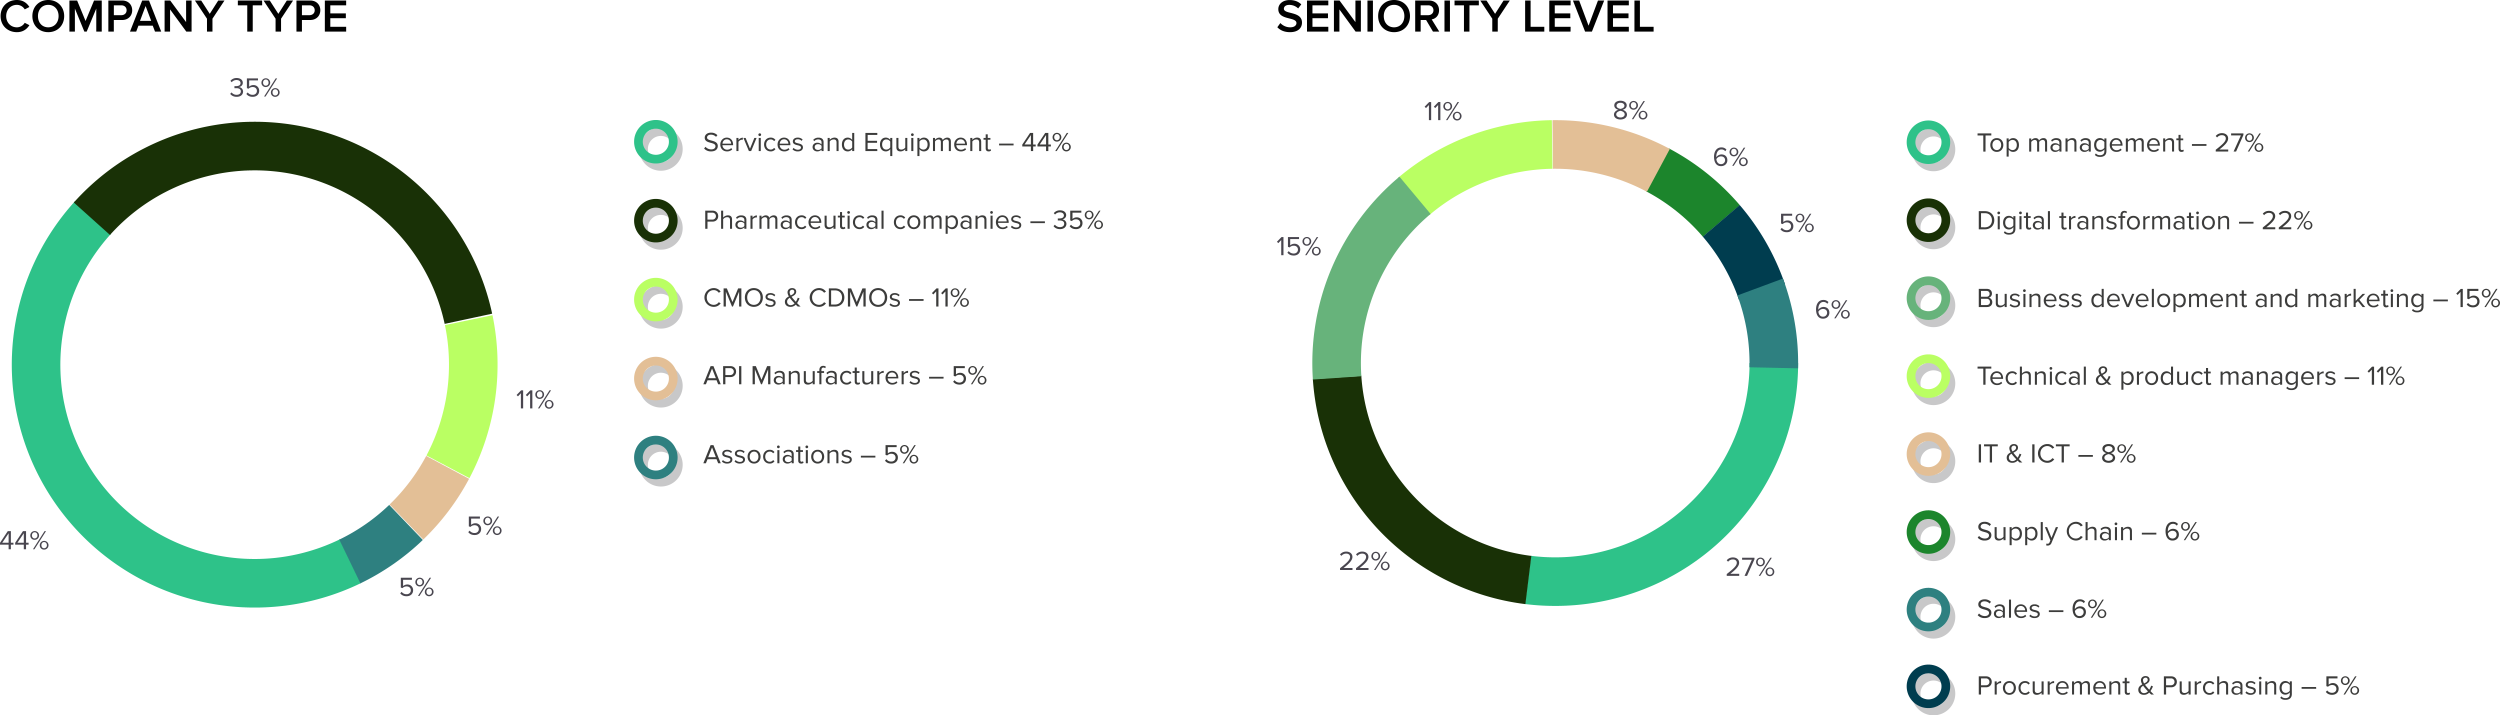 <svg id="Layer_1" data-name="Layer 1" xmlns="http://www.w3.org/2000/svg" viewBox="0 0 3652.04 1044.99"><defs><style>.cls-1{fill:#2ec289;}.cls-2{fill:#193106;}.cls-3{fill:#baff63;}.cls-4{fill:#e3bf96;}.cls-5{fill:#2e8080;}.cls-6{fill:#49464f;}.cls-7{fill:#c8c8c9;}.cls-8{fill:#3c3c3b;}.cls-9{fill:#1c852c;}.cls-10{fill:#003d4f;}.cls-11{fill:#67b37b;}</style></defs><path d="M25.47,47C12.05,47,1.63,37.47,1.63,23.5S12.05,0,25.47,0c9.2,0,14.85,4.77,18.26,10.22l-6.81,3.47a13.5,13.5,0,0,0-11.45-6.6C16.48,7.09,9.8,14,9.8,23.5s6.68,16.42,15.67,16.42a13.35,13.35,0,0,0,11.45-6.6l6.81,3.47C40.26,42.24,34.67,47,25.47,47ZM71.3,47C57.67,47,48.07,37.06,48.07,23.5S57.67,0,71.3,0,94.53,10,94.53,23.5,84.92,47,71.3,47Zm0-7.09c9.13,0,15.06-7.08,15.06-16.42S80.43,7.09,71.3,7.09s-15.06,7-15.06,16.41S62.1,39.92,71.3,39.92Zm78.12,6.27h-8V12.47l-14,33.72h-3.41L110.18,12.47V46.19h-8V.75h11.25l12.33,29.91L138.18.75h11.24Zm17.64,0h-8V.75h20C188.59.75,193.9,7.29,193.9,15s-5.38,14.24-14.85,14.24h-12Zm10.9-24c4.5,0,7.77-2.86,7.77-7.22S182.46,7.77,178,7.77h-10.9V22.21Zm58.33,24h-9.06l-3.33-8.72H203.05l-3.34,8.72h-9.06L208.5.75h9.94ZM221.65,30.45,213.47,8.79,205.3,30.45Zm59,15.74h-7.7L249.23,13.76V46.19h-8V.75h8.17l23.24,31.54V.75h8Zm30.5,0h-8V27.32L285.52.75h9.13l12.54,19.48L319.59.75h9.13L311.14,27.32Zm58.83,0h-8V7.77H348.24v-7h35.49v7H370Zm41.37,0h-8V27.32L385.72.75h9.13l12.54,19.48L419.79.75h9.12L411.34,27.32Zm30.5,0h-8V.75h20c9.54,0,14.85,6.54,14.85,14.24s-5.38,14.24-14.85,14.24h-12Zm10.9-24c4.5,0,7.77-2.86,7.77-7.22s-3.27-7.22-7.77-7.22h-10.9V22.21Zm53.71,24H475.32V.75h31.13v7H483.29V19.55H506v7H483.29v12.6h23.16Z" transform="translate(-0.78)"/><path class="cls-1" d="M528.48,851.6a354.84,354.84,0,0,1-417.81-558L163.1,341.4A283.87,283.87,0,0,0,497.34,787.82Z" transform="translate(-0.78)"/><path class="cls-2" d="M108.61,295.84a354.84,354.84,0,0,1,611.12,162.4l-69.38,14.9a283.87,283.87,0,0,0-488.9-129.92Z" transform="translate(-0.78)"/><path class="cls-3" d="M720.21,460.49a354.83,354.83,0,0,1-33.68,238l-62.74-33.15a283.89,283.89,0,0,0,26.94-190.42Z" transform="translate(-0.78)"/><path class="cls-4" d="M686,699.47a354.51,354.51,0,0,1-66.85,88.63L569.89,737a284,284,0,0,0,53.49-70.91Z" transform="translate(-0.78)"/><path class="cls-5" d="M618.44,788.8a355,355,0,0,1-91.15,63.38l-30.9-63.89a283.75,283.75,0,0,0,72.92-50.7Z" transform="translate(-0.78)"/><path class="cls-6" d="M346.47,141.46c-4.49,0-7.79-2-9.42-4.37L339,135a9.22,9.22,0,0,0,7.39,3.49c3.85,0,6.2-1.9,6.2-5,0-3.3-2.7-4.69-6.6-4.69-1.11,0-2.34,0-2.74,0v-3c.44,0,1.67,0,2.74,0,3.34,0,6.16-1.31,6.16-4.37s-2.7-4.53-5.92-4.53a9,9,0,0,0-7,3.22l-1.82-2.06a11.45,11.45,0,0,1,9.06-4.1c5.08,0,9,2.59,9,7.08,0,3.81-3.22,5.72-5.72,6.16a6.66,6.66,0,0,1,6.12,6.51C355.85,138.24,352.31,141.46,346.47,141.46Zm23.51,0c-4.49,0-7.35-1.63-9.34-4.25l2-2.18a8.73,8.73,0,0,0,7.31,3.49c3.62,0,6.12-2.46,6.12-5.68,0-3.5-2.5-5.72-6.08-5.72a8.31,8.31,0,0,0-6.12,2.5l-2.42-.83V114.48h16.21v2.94H364.77v9.22a9,9,0,0,1,6.2-2.38,8.12,8.12,0,0,1,8.43,8.46C379.4,138.13,375.31,141.46,370,141.46Zm19.07-14.3a6.19,6.19,0,0,1-6.36-6.48,6.4,6.4,0,1,1,6.36,6.48ZM388.69,141h-2.14l16.93-26.51h2.18Zm14.19.47a6.19,6.19,0,0,1-6.36-6.47,6.38,6.38,0,1,1,6.36,6.47Zm-13.83-16.29a4.19,4.19,0,0,0,4.06-4.49c0-2.62-1.67-4.57-4.06-4.57s-4,2-4,4.57S386.71,125.17,389.05,125.17Zm13.83,14.31a4.19,4.19,0,0,0,4.06-4.49c0-2.63-1.67-4.57-4.06-4.57s-4,1.94-4,4.57S400.5,139.48,402.88,139.48Z" transform="translate(-0.78)"/><path class="cls-6" d="M16.68,802.41h-3.3v-6.72H.78V793L12.15,775.9h4.53v16.89h3.73v2.9H16.68Zm-3.3-9.62V779l-9.3,13.83Zm25.46,9.62h-3.3v-6.72H22.94V793L34.31,775.9h4.53v16.89h3.73v2.9H38.84Zm-3.3-9.62V779l-9.3,13.83Zm15.88-4.21a6.19,6.19,0,0,1-6.36-6.48,6.4,6.4,0,1,1,6.36,6.48Zm-.36,13.83H48.92L65.85,775.9H68Zm14.19.48a6.2,6.2,0,0,1-6.36-6.48,6.38,6.38,0,1,1,6.36,6.48Zm-13.83-16.3a4.19,4.19,0,0,0,4.06-4.49c0-2.62-1.67-4.57-4.06-4.57s-4,2-4,4.57S49.08,786.59,51.42,786.59ZM65.25,800.9a4.19,4.19,0,0,0,4.06-4.49c0-2.63-1.67-4.57-4.06-4.57s-4,1.94-4,4.57S62.87,800.9,65.25,800.9Z" transform="translate(-0.78)"/><path class="cls-6" d="M765,596.6h-3.3V574.47L757.43,579l-2-2,6.64-6.84H765Zm13.47,0h-3.3V574.47L770.9,579l-2-2,6.64-6.84h2.9Zm10.68-13.83a6.19,6.19,0,0,1-6.36-6.48,6.4,6.4,0,1,1,6.36,6.48Zm-.35,13.83h-2.15l16.93-26.51h2.19Zm14.18.48a6.19,6.19,0,0,1-6.36-6.48,6.38,6.38,0,1,1,6.36,6.48Zm-13.83-16.3a4.18,4.18,0,0,0,4.06-4.49c0-2.62-1.67-4.57-4.06-4.57s-4,1.95-4,4.57S786.79,580.78,789.13,580.78ZM803,595.09A4.19,4.19,0,0,0,807,590.6C807,588,805.35,586,803,586s-4,2-4,4.57S800.58,595.09,803,595.09Z" transform="translate(-0.78)"/><path class="cls-6" d="M694.18,781.6c-4.49,0-7.35-1.63-9.34-4.26l2-2.18a8.73,8.73,0,0,0,7.31,3.49c3.62,0,6.12-2.46,6.12-5.68,0-3.5-2.5-5.72-6.08-5.72a8.31,8.31,0,0,0-6.12,2.5l-2.42-.83V754.61h16.21v2.94H689v9.22a9,9,0,0,1,6.2-2.38,8.12,8.12,0,0,1,8.42,8.46C703.6,778.26,699.51,781.6,694.18,781.6Zm19.07-14.31a6.19,6.19,0,0,1-6.36-6.48,6.4,6.4,0,1,1,6.36,6.48Zm-.35,13.83h-2.15l16.93-26.51h2.19Zm14.18.48a6.2,6.2,0,0,1-6.36-6.48,6.38,6.38,0,1,1,6.36,6.48Zm-13.83-16.3a4.19,4.19,0,0,0,4.06-4.49c0-2.62-1.67-4.57-4.06-4.57s-4,2-4,4.57S710.91,765.3,713.25,765.3Zm13.83,14.31a4.19,4.19,0,0,0,4.06-4.49c0-2.63-1.67-4.57-4.06-4.57s-4,1.94-4,4.57S724.7,779.61,727.08,779.61Z" transform="translate(-0.78)"/><path class="cls-6" d="M594.83,871c-4.49,0-7.35-1.62-9.34-4.25l2-2.18a8.75,8.75,0,0,0,7.32,3.49c3.61,0,6.12-2.46,6.12-5.68,0-3.5-2.51-5.72-6.08-5.72a8.29,8.29,0,0,0-6.12,2.5l-2.43-.83V844h16.22V847H589.62v9.22a9,9,0,0,1,6.2-2.38,8.12,8.12,0,0,1,8.43,8.46C604.25,867.68,600.15,871,594.83,871Zm19.07-14.3a6.19,6.19,0,0,1-6.36-6.48,6.4,6.4,0,1,1,6.36,6.48Zm-.36,13.83h-2.15L628.32,844h2.19Zm14.19.47a6.18,6.18,0,0,1-6.36-6.47,6.38,6.38,0,1,1,6.36,6.47ZM613.9,854.72a4.18,4.18,0,0,0,4.05-4.49c0-2.62-1.67-4.57-4.05-4.57s-4,2-4,4.57S611.55,854.72,613.9,854.72ZM627.73,869a4.18,4.18,0,0,0,4-4.49c0-2.63-1.67-4.57-4-4.57s-4,1.94-4,4.57S625.34,869,627.73,869Z" transform="translate(-0.78)"/><path class="cls-7" d="M998.05,333a31.78,31.78,0,1,1-31.77-31.78A31.76,31.76,0,0,1,998.05,333Zm-50.84,0a19.07,19.07,0,1,0,19.07-19.07A19.06,19.06,0,0,0,947.21,333Z" transform="translate(-0.78)"/><path class="cls-2" d="M990.64,322.36a31.78,31.78,0,1,1-31.78-31.77A31.78,31.78,0,0,1,990.64,322.36Zm-50.84,0a19.07,19.07,0,1,0,19.06-19.06A19.06,19.06,0,0,0,939.8,322.36Z" transform="translate(-0.78)"/><path class="cls-7" d="M998.05,563.57a31.78,31.78,0,1,1-31.77-31.78A31.77,31.77,0,0,1,998.05,563.57Zm-50.84,0a19.07,19.07,0,1,0,19.07-19.07A19.07,19.07,0,0,0,947.21,563.57Z" transform="translate(-0.78)"/><path class="cls-4" d="M990.64,553a31.78,31.78,0,1,1-31.78-31.77A31.78,31.78,0,0,1,990.64,553Zm-50.84,0a19.07,19.07,0,1,0,19.06-19.06A19.07,19.07,0,0,0,939.8,553Z" transform="translate(-0.78)"/><path class="cls-7" d="M998.05,448.26a31.78,31.78,0,1,1-31.77-31.77A31.77,31.77,0,0,1,998.05,448.26Zm-50.84,0a19.07,19.07,0,1,0,19.07-19.06A19.07,19.07,0,0,0,947.21,448.26Z" transform="translate(-0.78)"/><path class="cls-3" d="M990.64,437.67a31.78,31.78,0,1,1-31.78-31.77A31.78,31.78,0,0,1,990.64,437.67Zm-50.84,0a19.07,19.07,0,1,0,19.06-19.06A19.06,19.06,0,0,0,939.8,437.67Z" transform="translate(-0.78)"/><path class="cls-7" d="M998.05,217.65a31.78,31.78,0,1,1-31.77-31.78A31.77,31.77,0,0,1,998.05,217.65Zm-50.84,0a19.07,19.07,0,1,0,19.07-19.07A19.07,19.07,0,0,0,947.21,217.65Z" transform="translate(-0.78)"/><path class="cls-1" d="M990.64,207.06a31.78,31.78,0,1,1-31.78-31.78A31.77,31.77,0,0,1,990.64,207.06Zm-50.84,0A19.07,19.07,0,1,0,958.86,188,19.06,19.06,0,0,0,939.8,207.06Z" transform="translate(-0.78)"/><path class="cls-8" d="M1034.26,334.25H1031V307.74h10.65c5.33,0,8.31,3.66,8.31,8s-3.06,8-8.31,8h-7.35Zm7-13.47a5.06,5.06,0,1,0,0-10.1h-7v10.1Zm28.93,13.47h-3V321.61c0-3.38-1.75-4.37-4.33-4.37a7.52,7.52,0,0,0-5.68,3v14h-3V307.74h3v10.1a9.53,9.53,0,0,1,6.87-3.26c4,0,6.12,1.94,6.12,6.12Zm20.94,0h-3v-2.19a8.31,8.31,0,0,1-6.36,2.67c-3.26,0-6.72-2.19-6.72-6.36s3.46-6.32,6.72-6.32a8,8,0,0,1,6.36,2.62v-3.46c0-2.58-2.07-4-4.85-4a7.63,7.63,0,0,0-5.89,2.66l-1.39-2.06a10,10,0,0,1,7.67-3.18c4.06,0,7.44,1.82,7.44,6.47Zm-8.27-1.67a6.44,6.44,0,0,0,5.29-2.39v-3.61a6.44,6.44,0,0,0-5.29-2.39c-2.78,0-4.73,1.75-4.73,4.22S1080,332.58,1082.81,332.58Zm17.22,1.67h-3v-19.2h3v3.1a8.18,8.18,0,0,1,6.4-3.49v3.06a5.26,5.26,0,0,0-1.19-.12,7,7,0,0,0-5.21,3.06Zm36.29,0h-3v-13c0-2.42-1.07-4-3.54-4a6.73,6.73,0,0,0-5.09,2.94v14.07h-3v-13c0-2.42-1-4-3.53-4a6.7,6.7,0,0,0-5,3v14h-3v-19.2h3v2.79a8.27,8.27,0,0,1,6.2-3.26c2.94,0,4.61,1.59,5.17,3.57a8.05,8.05,0,0,1,6.43-3.57c3.5,0,5.37,1.94,5.37,5.8Zm20.93,0h-3v-2.19a8.31,8.31,0,0,1-6.36,2.67c-3.26,0-6.72-2.19-6.72-6.36s3.46-6.32,6.72-6.32a8,8,0,0,1,6.36,2.62v-3.46c0-2.58-2.07-4-4.85-4a7.61,7.61,0,0,0-5.88,2.66l-1.39-2.06a10,10,0,0,1,7.67-3.18c4,0,7.43,1.82,7.43,6.47Zm-8.27-1.67a6.44,6.44,0,0,0,5.29-2.39v-3.61a6.44,6.44,0,0,0-5.29-2.39c-2.78,0-4.73,1.75-4.73,4.22S1146.2,332.58,1149,332.58Zm22.71,2.15c-5.72,0-9.58-4.38-9.58-10.1s3.86-10.05,9.58-10.05a8.22,8.22,0,0,1,7,3.33l-2,1.83a5.71,5.71,0,0,0-4.89-2.5c-4.1,0-6.64,3.14-6.64,7.39s2.54,7.43,6.64,7.43a5.8,5.8,0,0,0,4.89-2.5l2,1.83A8.22,8.22,0,0,1,1171.69,334.73Zm19.87,0c-5.68,0-9.77-4.1-9.77-10.1,0-5.56,4-10.05,9.46-10.05,5.8,0,9.22,4.53,9.22,10.29v.75h-15.54a6.76,6.76,0,0,0,6.91,6.64,8.37,8.37,0,0,0,5.92-2.42l1.43,1.94A10.41,10.41,0,0,1,1191.56,334.73Zm6-11.29a6.21,6.21,0,0,0-6.31-6.4c-4.1,0-6.12,3.46-6.28,6.4Zm23.71,10.81h-3v-2.7a9.4,9.4,0,0,1-6.84,3.18c-4,0-6.12-2-6.12-6.12V315.05h3v12.64c0,3.38,1.71,4.37,4.3,4.37a7.34,7.34,0,0,0,5.68-2.9V315.05h3Zm10.8.48c-2.82,0-4.25-1.63-4.25-4.5V317.68h-3.18v-2.63h3.18v-5.24h3v5.24h3.89v2.63h-3.89V329.6c0,1.43.64,2.46,2,2.46a2.84,2.84,0,0,0,2-.79l.88,2.22A4.87,4.87,0,0,1,1232,334.73Zm8.31-22.42a2,2,0,0,1-2-2,2,2,0,1,1,4,0A2,2,0,0,1,1240.34,312.31Zm1.51,21.94h-3v-19.2h3Zm14.41.48c-5.73,0-9.58-4.38-9.58-10.1s3.85-10.05,9.58-10.05a8.23,8.23,0,0,1,7,3.33l-2,1.83a5.68,5.68,0,0,0-4.88-2.5c-4.1,0-6.64,3.14-6.64,7.39s2.54,7.43,6.64,7.43a5.77,5.77,0,0,0,4.88-2.5l2,1.83A8.24,8.24,0,0,1,1256.26,334.73Zm26.19-.48h-3v-2.19a8.31,8.31,0,0,1-6.36,2.67c-3.26,0-6.71-2.19-6.71-6.36s3.45-6.32,6.71-6.32a8,8,0,0,1,6.36,2.62v-3.46c0-2.58-2.07-4-4.85-4a7.62,7.62,0,0,0-5.88,2.66l-1.39-2.06a10,10,0,0,1,7.67-3.18c4,0,7.43,1.82,7.43,6.47Zm-8.27-1.67a6.43,6.43,0,0,0,5.29-2.39v-3.61a6.43,6.43,0,0,0-5.29-2.39c-2.78,0-4.72,1.75-4.72,4.22S1271.4,332.58,1274.18,332.58Zm17.23,1.67h-3V307.74h3Zm24.65.48c-5.72,0-9.58-4.38-9.58-10.1s3.86-10.05,9.58-10.05a8.24,8.24,0,0,1,7,3.33l-2,1.83a5.68,5.68,0,0,0-4.89-2.5c-4.09,0-6.64,3.14-6.64,7.39s2.55,7.43,6.64,7.43a5.78,5.78,0,0,0,4.89-2.5l2,1.83A8.24,8.24,0,0,1,1316.06,334.73Zm19.6,0c-5.84,0-9.5-4.54-9.5-10.1s3.66-10.05,9.5-10.05,9.5,4.49,9.5,10.05S1341.5,334.73,1335.66,334.73Zm0-2.67c4.09,0,6.36-3.49,6.36-7.43s-2.27-7.39-6.36-7.39-6.4,3.5-6.4,7.39S1331.57,332.06,1335.66,332.06Zm40.51,2.19h-3v-13c0-2.42-1.08-4-3.54-4a6.73,6.73,0,0,0-5.09,2.94v14.07h-3v-13c0-2.42-1-4-3.53-4a6.7,6.7,0,0,0-5,3v14h-3v-19.2h3v2.79a8.27,8.27,0,0,1,6.2-3.26c2.94,0,4.61,1.59,5.16,3.57a8.09,8.09,0,0,1,6.44-3.57c3.5,0,5.37,1.94,5.37,5.8Zm15.4.48a7.89,7.89,0,0,1-6.48-3.38v10.21h-3V315.05h3v2.86a8.06,8.06,0,0,1,6.48-3.33c5,0,8.55,3.81,8.55,10.05S1396.62,334.73,1391.57,334.73Zm-.75-2.67c3.85,0,6.16-3.18,6.16-7.43s-2.31-7.39-6.16-7.39a7.11,7.11,0,0,0-5.73,3.06V329A7.14,7.14,0,0,0,1390.82,332.06Zm29,2.19h-3v-2.19a8.31,8.31,0,0,1-6.36,2.67c-3.26,0-6.72-2.19-6.72-6.36s3.46-6.32,6.72-6.32a8,8,0,0,1,6.36,2.62v-3.46c0-2.58-2.07-4-4.85-4a7.62,7.62,0,0,0-5.88,2.66l-1.39-2.06a10,10,0,0,1,7.67-3.18c4,0,7.43,1.82,7.43,6.47Zm-8.27-1.67a6.43,6.43,0,0,0,5.29-2.39v-3.61a6.43,6.43,0,0,0-5.29-2.39c-2.78,0-4.73,1.75-4.73,4.22S1408.79,332.58,1411.57,332.58Zm30.18,1.67h-3V321.69c0-3.38-1.71-4.45-4.29-4.45a7.39,7.39,0,0,0-5.68,3v14h-3v-19.2h3v2.79a9.51,9.51,0,0,1,6.83-3.26c4,0,6.12,2,6.12,6.2Zm7.42-21.94a2,2,0,0,1-2-2,2,2,0,1,1,4,0A2,2,0,0,1,1449.17,312.31Zm1.51,21.94h-3v-19.2h3Zm14.61.48c-5.68,0-9.77-4.1-9.77-10.1,0-5.56,4-10.05,9.46-10.05,5.8,0,9.22,4.53,9.22,10.29v.75h-15.54a6.76,6.76,0,0,0,6.91,6.64,8.37,8.37,0,0,0,5.92-2.42l1.43,1.94A10.41,10.41,0,0,1,1465.29,334.73Zm6-11.29a6.23,6.23,0,0,0-6.32-6.4c-4.1,0-6.12,3.46-6.28,6.4Zm13.85,11.29a10.22,10.22,0,0,1-7.75-3l1.55-2.15a8.68,8.68,0,0,0,6.31,2.74c3,0,4.54-1.39,4.54-3.3,0-4.65-11.89-1.79-11.89-8.9,0-3,2.59-5.52,7.16-5.52a9.7,9.7,0,0,1,7.11,2.78l-1.39,2.06A7.47,7.47,0,0,0,1485,317c-2.63,0-4.26,1.31-4.26,3,0,4.21,11.89,1.43,11.89,8.9C1492.66,332.14,1490.07,334.73,1485.11,334.73Zm42-8.79H1506v-2.62h21.18Zm22,8.79c-4.49,0-7.79-2-9.42-4.38l2-2.06a9.22,9.22,0,0,0,7.39,3.49c3.85,0,6.2-1.9,6.2-5,0-3.3-2.7-4.69-6.6-4.69-1.11,0-2.34,0-2.74,0v-3c.44,0,1.67,0,2.74,0,3.34,0,6.16-1.32,6.16-4.38s-2.7-4.53-5.92-4.53a9,9,0,0,0-7,3.22l-1.83-2.06a11.48,11.48,0,0,1,9.06-4.1c5.09,0,9,2.59,9,7.08,0,3.81-3.22,5.72-5.72,6.16a6.67,6.67,0,0,1,6.12,6.52C1558.52,331.51,1555,334.73,1549.14,334.73Zm23.51,0c-4.49,0-7.35-1.63-9.34-4.26l2-2.18a8.73,8.73,0,0,0,7.31,3.49c3.62,0,6.12-2.46,6.12-5.68,0-3.5-2.5-5.72-6.08-5.72a8.31,8.31,0,0,0-6.12,2.5l-2.42-.83V307.74h16.21v2.94h-12.91v9.22a9,9,0,0,1,6.2-2.38,8.12,8.12,0,0,1,8.42,8.46C1582.07,331.39,1578,334.73,1572.65,334.73Zm19.07-14.31a6.19,6.19,0,0,1-6.36-6.48,6.4,6.4,0,1,1,6.36,6.48Zm-.36,13.83h-2.14l16.93-26.51h2.18Zm14.19.48a6.2,6.2,0,0,1-6.36-6.48,6.38,6.38,0,1,1,6.36,6.48Zm-13.83-16.3a4.19,4.19,0,0,0,4.06-4.49c0-2.62-1.67-4.57-4.06-4.57s-4,1.95-4,4.57S1589.38,318.43,1591.72,318.43Zm13.83,14.31a4.19,4.19,0,0,0,4.06-4.49c0-2.63-1.67-4.57-4.06-4.57s-4,1.94-4,4.57S1603.17,332.74,1605.55,332.74Z" transform="translate(-0.78)"/><path class="cls-8" d="M1053.65,561.35h-3.77l-2.35-5.88h-13.19l-2.35,5.88h-3.77l10.65-26.51H1043Zm-7.11-8.83-5.61-14.26-5.64,14.26Zm13.88,8.83h-3.3V534.84h10.65c5.32,0,8.3,3.65,8.3,8s-3.06,8-8.3,8h-7.35Zm6.95-13.47a5.06,5.06,0,1,0,0-10.1h-6.95v10.1Zm16.37,13.47h-3.3V534.84h3.3Zm42.41,0h-3.3V539.53l-9,21.82h-1.35l-9-21.82v21.82h-3.3V534.84h4.73l8.22,19.95,8.27-19.95h4.73Zm21,0h-3v-2.19a8.31,8.31,0,0,1-6.36,2.67c-3.26,0-6.72-2.19-6.72-6.36s3.46-6.33,6.72-6.33a8,8,0,0,1,6.36,2.63v-3.45c0-2.59-2.07-4.06-4.85-4.06a7.6,7.6,0,0,0-5.89,2.67l-1.39-2.08a10.07,10.07,0,0,1,7.67-3.18c4.06,0,7.44,1.83,7.44,6.48Zm-8.27-1.68a6.44,6.44,0,0,0,5.29-2.38v-3.61a6.44,6.44,0,0,0-5.29-2.38c-2.78,0-4.73,1.74-4.73,4.2S1136.15,559.67,1138.93,559.67Zm30.18,1.68h-3V548.78c0-3.37-1.71-4.44-4.29-4.44a7.38,7.38,0,0,0-5.69,3v14h-3V542.16h3v2.78a9.54,9.54,0,0,1,6.84-3.27c4,0,6.12,2,6.12,6.21Zm21.89,0h-3v-2.7a9.45,9.45,0,0,1-6.84,3.18c-4,0-6.12-2-6.12-6.13V542.16h3v12.63c0,3.38,1.71,4.37,4.29,4.37a7.36,7.36,0,0,0,5.69-2.9v-14.1h3Zm9.76,0h-3V544.77h-3.18v-2.61h3.18v-1.48c0-3.93,2.15-6.24,5.57-6.24a5.58,5.58,0,0,1,4.05,1.47l-1.23,2a3.5,3.5,0,0,0-2.39-1c-1.94,0-3,1.36-3,3.78v1.48h3.9v2.61h-3.9Zm22.43,0h-3v-2.19a8.31,8.31,0,0,1-6.36,2.67c-3.26,0-6.72-2.19-6.72-6.36s3.46-6.33,6.72-6.33a8,8,0,0,1,6.36,2.63v-3.45c0-2.59-2.07-4.06-4.85-4.06a7.57,7.57,0,0,0-5.88,2.67l-1.4-2.08a10.1,10.1,0,0,1,7.68-3.18c4,0,7.43,1.83,7.43,6.48Zm-8.27-1.68a6.44,6.44,0,0,0,5.29-2.38v-3.61a6.44,6.44,0,0,0-5.29-2.38c-2.78,0-4.73,1.74-4.73,4.2S1212.14,559.67,1214.92,559.67Zm22.71,2.16c-5.73,0-9.58-4.37-9.58-10.11s3.85-10.05,9.58-10.05a8.24,8.24,0,0,1,7,3.34l-2,1.83a5.68,5.68,0,0,0-4.88-2.5c-4.1,0-6.64,3.14-6.64,7.38s2.54,7.44,6.64,7.44a5.77,5.77,0,0,0,4.88-2.5l2,1.82A8.19,8.19,0,0,1,1237.63,561.83Zm16.06,0c-2.82,0-4.25-1.63-4.25-4.5V544.77h-3.18v-2.61h3.18V536.9h3v5.26h3.89v2.61h-3.89v11.92c0,1.43.63,2.47,1.94,2.47a2.86,2.86,0,0,0,2-.79l.87,2.22A4.87,4.87,0,0,1,1253.69,561.83Zm22.77-.48h-3v-2.7a9.44,9.44,0,0,1-6.84,3.18c-4,0-6.12-2-6.12-6.13V542.16h3v12.63c0,3.38,1.71,4.37,4.29,4.37a7.36,7.36,0,0,0,5.69-2.9v-14.1h3Zm8.93,0h-3V542.16h3v3.09a8.15,8.15,0,0,1,6.4-3.49v3a6,6,0,0,0-1.19-.11,7,7,0,0,0-5.21,3Zm18.8.48c-5.68,0-9.78-4.1-9.78-10.11,0-5.56,4-10.05,9.46-10.05,5.81,0,9.22,4.53,9.22,10.29v.76h-15.54a6.77,6.77,0,0,0,6.92,6.64,8.38,8.38,0,0,0,5.92-2.43l1.43,2A10.43,10.43,0,0,1,1304.19,561.83Zm6-11.3a6.22,6.22,0,0,0-6.32-6.39c-4.09,0-6.12,3.45-6.28,6.39Zm10.75,10.82h-3V542.16h3v3.09a8.15,8.15,0,0,1,6.4-3.49v3a5.88,5.88,0,0,0-1.19-.11,7,7,0,0,0-5.21,3Zm16.22.48a10.28,10.28,0,0,1-7.75-3l1.55-2.15a8.74,8.74,0,0,0,6.32,2.74c2.94,0,4.53-1.39,4.53-3.31,0-4.64-11.88-1.78-11.88-8.89,0-3,2.58-5.53,7.15-5.53a9.71,9.71,0,0,1,7.11,2.79l-1.39,2.07a7.48,7.48,0,0,0-5.72-2.43c-2.62,0-4.25,1.31-4.25,3,0,4.21,11.88,1.42,11.88,8.9C1344.67,559.25,1342.09,561.83,1337.12,561.83Zm42-8.79H1358v-2.62h21.18Zm23.4,8.79c-4.5,0-7.36-1.63-9.34-4.26l2-2.19a8.73,8.73,0,0,0,7.32,3.5c3.61,0,6.12-2.46,6.12-5.68,0-3.49-2.51-5.72-6.08-5.72a8.28,8.28,0,0,0-6.12,2.5l-2.43-.84v-14.3h16.22v2.94h-12.92V547a9,9,0,0,1,6.2-2.39,8.13,8.13,0,0,1,8.42,8.48C1412,558.48,1407.87,561.83,1402.55,561.83Zm19.06-14.31a6.18,6.18,0,0,1-6.35-6.48,6.4,6.4,0,1,1,6.35,6.48Zm-.35,13.83h-2.15L1436,534.84h2.19Zm14.19.48a6.19,6.19,0,0,1-6.36-6.49,6.38,6.38,0,1,1,6.36,6.49Zm-13.84-16.3a4.18,4.18,0,0,0,4.06-4.49c0-2.62-1.67-4.57-4.06-4.57s-4,1.95-4,4.57S1419.27,545.53,1421.61,545.53Zm13.84,14.31c2.38,0,4-2,4-4.5s-1.67-4.57-4-4.57-4,2-4,4.57S1433.06,559.84,1435.45,559.84Z" transform="translate(-0.78)"/><path class="cls-7" d="M998.05,678.94a31.78,31.78,0,1,1-31.77-31.78A31.77,31.77,0,0,1,998.05,678.94Zm-50.84,0a19.07,19.07,0,1,0,19.07-19.06A19.06,19.06,0,0,0,947.21,678.94Z" transform="translate(-0.78)"/><path class="cls-5" d="M990.64,668.35a31.78,31.78,0,1,1-31.78-31.78A31.79,31.79,0,0,1,990.64,668.35Zm-50.84,0a19.07,19.07,0,1,0,19.06-19.06A19.06,19.06,0,0,0,939.8,668.35Z" transform="translate(-0.78)"/><path class="cls-8" d="M1053.65,676.71h-3.77l-2.35-5.87h-13.19l-2.35,5.87h-3.77l10.65-26.5H1043Zm-7.11-8.81-5.61-14.27-5.64,14.27Zm16.54,9.29a10.2,10.2,0,0,1-7.75-3l1.55-2.14a8.7,8.7,0,0,0,6.32,2.74c2.94,0,4.53-1.39,4.53-3.3,0-4.65-11.88-1.78-11.88-8.9,0-3,2.58-5.53,7.15-5.53a9.7,9.7,0,0,1,7.11,2.78l-1.39,2.07a7.47,7.47,0,0,0-5.72-2.42c-2.62,0-4.25,1.32-4.25,3,0,4.22,11.88,1.43,11.88,8.9C1070.63,674.61,1068.05,677.19,1063.08,677.19Zm18.47,0a10.2,10.2,0,0,1-7.75-3l1.55-2.14a8.7,8.7,0,0,0,6.32,2.74c2.94,0,4.53-1.39,4.53-3.3,0-4.65-11.88-1.78-11.88-8.9,0-3,2.58-5.53,7.15-5.53a9.73,9.73,0,0,1,7.12,2.78l-1.39,2.07a7.5,7.5,0,0,0-5.73-2.42c-2.62,0-4.25,1.32-4.25,3,0,4.22,11.88,1.43,11.88,8.9C1089.1,674.61,1086.52,677.19,1081.55,677.19Zm20.78,0c-5.84,0-9.5-4.52-9.5-10.09s3.66-10.06,9.5-10.06,9.5,4.5,9.5,10.06S1108.17,677.19,1102.33,677.19Zm0-2.66c4.09,0,6.36-3.5,6.36-7.43s-2.27-7.39-6.36-7.39-6.4,3.49-6.4,7.39S1098.24,674.53,1102.33,674.53Zm22.82,2.66c-5.72,0-9.57-4.37-9.57-10.09s3.85-10.06,9.57-10.06a8.2,8.2,0,0,1,7,3.35l-2,1.82a5.68,5.68,0,0,0-4.89-2.5c-4.09,0-6.63,3.13-6.63,7.39s2.54,7.43,6.63,7.43a5.8,5.8,0,0,0,4.89-2.5l2,1.83A8.24,8.24,0,0,1,1125.15,677.19Zm12.69-22.41a2,2,0,0,1-2-2,2,2,0,1,1,2,2Zm1.51,21.93h-3V657.52h3Zm20.93,0h-3v-2.18a8.25,8.25,0,0,1-6.35,2.66c-3.26,0-6.72-2.18-6.72-6.35s3.46-6.32,6.72-6.32a8,8,0,0,1,6.35,2.63v-3.47c0-2.58-2.06-4.06-4.84-4.06a7.64,7.64,0,0,0-5.89,2.67l-1.39-2.07a10.07,10.07,0,0,1,7.67-3.18c4.06,0,7.44,1.83,7.44,6.49Zm-8.27-1.66a6.4,6.4,0,0,0,5.28-2.38v-3.62a6.41,6.41,0,0,0-5.28-2.39c-2.78,0-4.73,1.75-4.73,4.22S1149.23,675.05,1152,675.05Zm19.09,2.14c-2.82,0-4.25-1.63-4.25-4.48V660.15h-3.18v-2.63h3.18v-5.25h3v5.25h3.89v2.63h-3.89v11.92c0,1.43.63,2.46,1.94,2.46a2.87,2.87,0,0,0,2-.8l.87,2.23A4.82,4.82,0,0,1,1171.1,677.19Zm8.3-22.41a2,2,0,0,1-2-2,2,2,0,1,1,2,2Zm1.51,21.93h-3V657.52h3Zm14.33.48c-5.84,0-9.49-4.52-9.49-10.09s3.65-10.06,9.49-10.06,9.5,4.5,9.5,10.06S1201.09,677.19,1195.24,677.19Zm0-2.66c4.1,0,6.36-3.5,6.36-7.43s-2.26-7.39-6.36-7.39-6.39,3.49-6.39,7.39S1191.15,674.53,1195.24,674.53Zm30.3,2.18h-3V664.16c0-3.37-1.71-4.45-4.3-4.45a7.41,7.41,0,0,0-5.68,3v14h-3V657.52h3v2.78a9.53,9.53,0,0,1,6.84-3.26c4,0,6.12,2,6.12,6.2Zm12,.48a10.2,10.2,0,0,1-7.75-3l1.55-2.14a8.7,8.7,0,0,0,6.32,2.74c2.94,0,4.53-1.39,4.53-3.3,0-4.65-11.88-1.78-11.88-8.9,0-3,2.58-5.53,7.15-5.53a9.73,9.73,0,0,1,7.12,2.78l-1.4,2.07a7.46,7.46,0,0,0-5.72-2.42c-2.62,0-4.25,1.32-4.25,3,0,4.22,11.88,1.43,11.88,8.9C1245.12,674.61,1242.54,677.19,1237.57,677.19Zm42-8.78h-21.19v-2.63h21.19Zm23.39,8.78c-4.49,0-7.36-1.63-9.34-4.25l2-2.19a8.74,8.74,0,0,0,7.32,3.51c3.61,0,6.12-2.47,6.12-5.7,0-3.49-2.51-5.72-6.08-5.72a8.26,8.26,0,0,0-6.12,2.52l-2.43-.84V650.21h16.22v2.94h-12.92v9.23A8.93,8.93,0,0,1,1304,660a8.11,8.11,0,0,1,8.42,8.46C1312.41,673.86,1308.32,677.19,1303,677.19Zm19.07-14.3a6.19,6.19,0,0,1-6.36-6.48,6.4,6.4,0,1,1,6.36,6.48Zm-.36,13.82h-2.15l16.93-26.5h2.19Zm14.19.48a6.18,6.18,0,0,1-6.36-6.47,6.38,6.38,0,1,1,6.36,6.47Zm-13.83-16.29a4.18,4.18,0,0,0,4-4.49c0-2.62-1.67-4.57-4-4.57s-4,1.95-4,4.57S1319.72,660.9,1322.07,660.9Zm13.83,14.31a4.18,4.18,0,0,0,4-4.49c0-2.62-1.67-4.57-4-4.57s-4,2-4,4.57S1333.51,675.21,1335.9,675.21Z" transform="translate(-0.78)"/><path class="cls-8" d="M1043.52,448.27a13.71,13.71,0,0,1,0-27.42,11.84,11.84,0,0,1,10,5.25l-2.78,1.55a8.93,8.93,0,0,0-7.27-3.86c-5.81,0-10.22,4.45-10.22,10.77s4.41,10.77,10.22,10.77a8.85,8.85,0,0,0,7.27-3.85l2.82,1.55A12,12,0,0,1,1043.52,448.27Zm40.25-.47h-3.3V426l-9,21.82h-1.35l-9-21.82V447.8h-3.29V421.29h4.73l8.22,19.95,8.27-19.95h4.73Zm18.26.47c-7.87,0-13.15-5.88-13.15-13.71s5.28-13.71,13.15-13.71,13.16,5.88,13.16,13.71S1109.86,448.27,1102,448.27Zm0-2.94c5.92,0,9.74-4.61,9.74-10.77s-3.82-10.77-9.74-10.77-9.73,4.57-9.73,10.77S1096.07,445.33,1102,445.33Zm24.27,2.94a10.2,10.2,0,0,1-7.75-3l1.55-2.14a8.7,8.7,0,0,0,6.32,2.74c2.94,0,4.53-1.39,4.53-3.3,0-4.65-11.88-1.79-11.88-8.9,0-3,2.58-5.52,7.15-5.52a9.73,9.73,0,0,1,7.12,2.78l-1.4,2.06a7.46,7.46,0,0,0-5.72-2.42c-2.62,0-4.25,1.31-4.25,3,0,4.21,11.88,1.43,11.88,8.9C1133.85,445.69,1131.27,448.27,1126.3,448.27Zm44-.47h-4.13c-.8-.68-1.83-1.67-2.9-2.78a10.46,10.46,0,0,1-7.63,3.25c-4.57,0-8.27-2.46-8.27-7.39,0-4.13,2.78-6.24,5.84-7.87a12.39,12.39,0,0,1-2-6c0-3.53,2.94-6.16,6.67-6.16,3.46,0,6,1.87,6,5.21,0,4-3.37,5.72-6.75,7.47,1.07,1.47,2.18,2.78,3.06,3.78,1.07,1.27,2.1,2.42,3.14,3.53a25,25,0,0,0,2.86-6l2.58,1.11a37.2,37.2,0,0,1-3.61,6.84C1166.7,444.42,1168.37,446,1170.32,447.8Zm-14.39-2a7.94,7.94,0,0,0,5.57-2.62c-1.51-1.59-2.9-3.1-3.66-4-1.11-1.27-2.26-2.7-3.34-4.21-2.18,1.35-3.89,3-3.89,5.72A5,5,0,0,0,1155.93,445.81Zm-1.62-18.72a9.67,9.67,0,0,0,1.59,4.57c2.82-1.39,5.24-2.82,5.24-5.44a2.86,2.86,0,0,0-3.14-3A3.7,3.7,0,0,0,1154.31,427.09Zm43,21.18a13.71,13.71,0,0,1,0-27.42,11.87,11.87,0,0,1,10.06,5.25l-2.78,1.55a9,9,0,0,0-7.28-3.86c-5.8,0-10.21,4.45-10.21,10.77s4.41,10.77,10.21,10.77a8.86,8.86,0,0,0,7.28-3.85l2.82,1.55A12,12,0,0,1,1197.32,448.27Zm23.36-.47h-9.06V421.29h9.06c8.23,0,13.59,5.76,13.59,13.27S1228.91,447.8,1220.68,447.8Zm0-2.94c6.44,0,10.18-4.61,10.18-10.3s-3.62-10.33-10.18-10.33h-5.76v20.63Zm44.72,2.94h-3.3V426l-9,21.82h-1.35l-9-21.82V447.8h-3.3V421.29h4.73l8.23,19.95,8.26-19.95h4.73Zm18.27.47c-7.87,0-13.16-5.88-13.16-13.71s5.29-13.71,13.16-13.71,13.15,5.88,13.15,13.71S1291.5,448.27,1283.67,448.27Zm0-2.94c5.92,0,9.73-4.61,9.73-10.77s-3.81-10.77-9.73-10.77-9.74,4.57-9.74,10.77S1277.7,445.33,1283.67,445.33Zm24.26,2.94a10.2,10.2,0,0,1-7.75-3l1.55-2.14a8.72,8.72,0,0,0,6.32,2.74c2.94,0,4.53-1.39,4.53-3.3,0-4.65-11.88-1.79-11.88-8.9,0-3,2.58-5.52,7.15-5.52a9.73,9.73,0,0,1,7.12,2.78l-1.39,2.06a7.5,7.5,0,0,0-5.73-2.42c-2.62,0-4.25,1.31-4.25,3,0,4.21,11.89,1.43,11.89,8.9C1315.49,445.69,1312.9,448.27,1307.93,448.27Zm42-8.78h-21.18v-2.62H1350Zm21.8,8.31h-3.3V425.66l-4.25,4.49-2-2,6.64-6.84h2.9Zm13.47,0h-3.3V425.66l-4.25,4.49-2-2,6.64-6.84h2.9ZM1395.92,434a6.19,6.19,0,0,1-6.36-6.48,6.4,6.4,0,1,1,6.36,6.48Zm-.35,13.83h-2.15l16.93-26.51h2.19Zm14.18.47a6.19,6.19,0,0,1-6.36-6.47,6.38,6.38,0,1,1,6.36,6.47ZM1395.92,432a4.19,4.19,0,0,0,4.06-4.49c0-2.62-1.67-4.57-4.06-4.57s-4,1.95-4,4.57S1393.58,432,1395.92,432Zm13.83,14.31a4.19,4.19,0,0,0,4.06-4.49c0-2.63-1.67-4.57-4.06-4.57s-4,1.94-4,4.57S1407.37,446.29,1409.75,446.29Z" transform="translate(-0.78)"/><path class="cls-8" d="M1039.54,221.18a13.09,13.09,0,0,1-10.17-4.22l2-2.5a11.2,11.2,0,0,0,8.34,3.78c4.73,0,6.24-2.55,6.24-4.57,0-6.84-15.7-3.06-15.7-12.52,0-4.37,3.9-7.36,9.1-7.36a12.47,12.47,0,0,1,9.42,3.7l-2,2.42a10.16,10.16,0,0,0-7.67-3.17c-3.18,0-5.45,1.7-5.45,4.21,0,6,15.7,2.54,15.7,12.44C1049.32,217.24,1046.7,221.18,1039.54,221.18Zm23.25,0c-5.68,0-9.78-4.1-9.78-10.1,0-5.56,4-10.05,9.46-10.05,5.8,0,9.22,4.53,9.22,10.29v.76h-15.54a6.76,6.76,0,0,0,6.92,6.63,8.39,8.39,0,0,0,5.92-2.42l1.43,2A10.46,10.46,0,0,1,1062.79,221.18Zm6-11.29a6.23,6.23,0,0,0-6.32-6.4c-4.09,0-6.12,3.46-6.28,6.4Zm10.75,10.81h-3V201.5h3v3.1a8.18,8.18,0,0,1,6.4-3.49v3.06a5.26,5.26,0,0,0-1.19-.12,7,7,0,0,0-5.21,3.06Zm18.52,0h-3.26l-8-19.2H1090l6.39,15.74,6.36-15.74H1106Zm12.57-21.94a2,2,0,0,1-2-2,2,2,0,1,1,4,0A2,2,0,0,1,1110.59,198.76Zm1.51,21.94h-3V201.5h3Zm14.41.48c-5.72,0-9.58-4.37-9.58-10.1s3.86-10.05,9.58-10.05a8.22,8.22,0,0,1,7,3.34l-2,1.82a5.71,5.71,0,0,0-4.89-2.5c-4.09,0-6.64,3.14-6.64,7.39s2.55,7.43,6.64,7.43a5.78,5.78,0,0,0,4.89-2.5l2,1.83A8.22,8.22,0,0,1,1126.51,221.18Zm19.88,0c-5.68,0-9.78-4.1-9.78-10.1,0-5.56,4-10.05,9.46-10.05,5.8,0,9.22,4.53,9.22,10.29v.76h-15.54a6.76,6.76,0,0,0,6.92,6.63,8.39,8.39,0,0,0,5.92-2.42l1.43,2A10.46,10.46,0,0,1,1146.39,221.18Zm6-11.29a6.23,6.23,0,0,0-6.32-6.4c-4.09,0-6.12,3.46-6.28,6.4Zm13.85,11.29a10.24,10.24,0,0,1-7.75-3L1160,216a8.68,8.68,0,0,0,6.32,2.74c2.94,0,4.53-1.39,4.53-3.3,0-4.65-11.88-1.78-11.88-8.9,0-3,2.58-5.52,7.15-5.52a9.7,9.7,0,0,1,7.11,2.78l-1.39,2.07a7.48,7.48,0,0,0-5.72-2.43c-2.62,0-4.25,1.31-4.25,3,0,4.21,11.88,1.43,11.88,8.9C1173.75,218.59,1171.17,221.18,1166.2,221.18Zm37.62-.48h-3v-2.19a8.31,8.31,0,0,1-6.36,2.67c-3.26,0-6.72-2.19-6.72-6.36s3.46-6.32,6.72-6.32a8,8,0,0,1,6.36,2.62v-3.46c0-2.58-2.07-4-4.85-4a7.65,7.65,0,0,0-5.88,2.66l-1.39-2.06a10,10,0,0,1,7.67-3.18c4,0,7.43,1.83,7.43,6.48Zm-8.27-1.67a6.42,6.42,0,0,0,5.29-2.38V213a6.42,6.42,0,0,0-5.29-2.38c-2.78,0-4.73,1.74-4.73,4.21S1192.77,219,1195.55,219Zm30.18,1.67h-3V208.14c0-3.38-1.71-4.45-4.29-4.45a7.39,7.39,0,0,0-5.68,3v14h-3V201.5h3v2.79a9.51,9.51,0,0,1,6.83-3.26c4,0,6.12,2,6.12,6.2Zm22.85,0h-3v-2.86a8.06,8.06,0,0,1-6.47,3.34c-5,0-8.55-3.82-8.55-10.06s3.5-10.09,8.55-10.09a8,8,0,0,1,6.47,3.38V194.19h3Zm-8.75-2.19a7.12,7.12,0,0,0,5.76-3v-8.7a7.19,7.19,0,0,0-5.76-3.1c-3.85,0-6.16,3.18-6.16,7.43S1236,218.51,1239.83,218.51Zm42.45,2.19h-17.37V194.19h17.37v2.94h-14.07v8.55H1282v2.94h-13.79v9.14h14.07Zm13.17-2.19a7,7,0,0,0,5.72-3.1v-8.66a7,7,0,0,0-5.72-3.06c-3.86,0-6.13,3.14-6.13,7.39S1291.59,218.51,1295.45,218.51Zm-.72,2.67c-5,0-8.54-3.9-8.54-10.1s3.49-10.05,8.54-10.05a7.89,7.89,0,0,1,6.44,3.34V201.5h3V228h-3V217.8A7.87,7.87,0,0,1,1294.73,221.18Zm31.37-.48h-3V218a9.4,9.4,0,0,1-6.84,3.18c-4,0-6.12-2-6.12-6.12V201.5h3v12.64c0,3.38,1.71,4.37,4.29,4.37a7.36,7.36,0,0,0,5.69-2.9V201.5h3Zm7.42-21.94a2,2,0,0,1-2-2,2,2,0,1,1,4,0A2,2,0,0,1,1333.52,198.76ZM1335,220.7h-3V201.5h3Zm15.4.48a7.87,7.87,0,0,1-6.47-3.38V228h-3V201.5h3v2.87a8,8,0,0,1,6.47-3.34c5,0,8.55,3.81,8.55,10.05S1355.48,221.18,1350.43,221.18Zm-.75-2.67c3.85,0,6.16-3.18,6.16-7.43s-2.31-7.39-6.16-7.39a7.08,7.08,0,0,0-5.72,3.06v8.66A7.11,7.11,0,0,0,1349.68,218.51Zm40.19,2.19h-3v-13c0-2.42-1.08-4-3.54-4a6.73,6.73,0,0,0-5.09,2.94V220.7h-3v-13c0-2.42-1-4-3.53-4a6.7,6.7,0,0,0-5,3v14h-3V201.5h3v2.79a8.27,8.27,0,0,1,6.2-3.26c2.94,0,4.61,1.59,5.16,3.57a8.11,8.11,0,0,1,6.44-3.57c3.5,0,5.37,1.94,5.37,5.8Zm14.61.48c-5.68,0-9.78-4.1-9.78-10.1,0-5.56,4-10.05,9.46-10.05,5.8,0,9.22,4.53,9.22,10.29v.76h-15.54a6.76,6.76,0,0,0,6.92,6.63,8.39,8.39,0,0,0,5.92-2.42l1.43,2A10.46,10.46,0,0,1,1404.48,221.18Zm6-11.29a6.23,6.23,0,0,0-6.32-6.4c-4.09,0-6.12,3.46-6.28,6.4Zm23.7,10.81h-3V208.14c0-3.38-1.7-4.45-4.29-4.45a7.41,7.41,0,0,0-5.68,3v14h-3V201.5h3v2.79A9.51,9.51,0,0,1,1428,201c4,0,6.12,2,6.12,6.2Zm10.81.48c-2.83,0-4.26-1.63-4.26-4.49V204.13h-3.18V201.5h3.18v-5.24h3v5.24h3.9v2.63h-3.9v11.92c0,1.43.64,2.46,1.95,2.46a2.86,2.86,0,0,0,2-.79l.87,2.22A4.84,4.84,0,0,1,1445,221.18Zm36.47-8.79h-21.18v-2.62h21.18Zm28.6,8.31h-3.3V214h-12.6v-2.74l11.37-17.05H1510v16.89h3.73V214H1510Zm-3.3-9.62V197.25l-9.3,13.83Zm25.46,9.62h-3.3V214h-12.6v-2.74l11.37-17.05h4.53v16.89h3.73V214h-3.73Zm-3.3-9.62V197.25l-9.3,13.83Zm15.88-4.21a6.19,6.19,0,0,1-6.36-6.48,6.4,6.4,0,1,1,6.36,6.48Zm-.36,13.83h-2.14l16.93-26.51h2.18Zm14.19.48a6.2,6.2,0,0,1-6.36-6.48,6.38,6.38,0,1,1,6.36,6.48Zm-13.83-16.3a4.18,4.18,0,0,0,4.06-4.49c0-2.62-1.67-4.57-4.06-4.57s-4,2-4,4.57S1542.42,204.88,1544.76,204.88Zm13.83,14.31a4.19,4.19,0,0,0,4.06-4.49c0-2.62-1.67-4.57-4.06-4.57s-4,2-4,4.57S1556.21,219.19,1558.59,219.19Z" transform="translate(-0.78)"/><path d="M1885.19,47c-8.38,0-14.44-2.93-18.46-7.22l4.42-6.13a19.64,19.64,0,0,0,14.38,6.26c6.54,0,9.13-3.2,9.13-6.2,0-9.53-26.5-3.61-26.5-20.37,0-7.49,6.61-13.28,16.55-13.28,7.09,0,12.81,2.25,17,6.33l-4.56,5.93A18.48,18.48,0,0,0,1884,7.15c-4.7,0-7.7,2.25-7.7,5.66,0,8.45,26.44,3.2,26.44,20.16C1902.77,40.54,1897.45,47,1885.19,47Zm56-.82h-31.13V.75h31.13v7h-23.16V19.55h22.69v7h-22.69v12.6h23.16Zm47.57,0h-7.7L1957.4,13.76V46.19h-8V.75h8.17l23.24,31.54V.75h8Zm17.62,0h-8V.75h8Zm30.85.82c-13.62,0-23.23-9.95-23.23-23.51S2023.66,0,2037.28,0s23.23,10,23.23,23.5S2050.91,47,2037.28,47Zm0-7.09c9.13,0,15.06-7.08,15.06-16.42s-5.93-16.41-15.06-16.41-15,7-15,16.41S2028.08,39.92,2037.28,39.92Zm66.06,6.27h-9.19l-10.09-17h-7.9v17h-8V.75h20c9,0,14.85,5.86,14.85,14.24,0,8.11-5.31,12.47-10.76,13.35Zm-16.28-24c4.5,0,7.77-2.86,7.77-7.22s-3.27-7.22-7.77-7.22h-10.9V22.21Zm31.88,24h-8V.75h8Zm28.46,0h-8V7.77h-13.76v-7h35.5v7H2147.4Zm41.37,0h-8V27.32L2163.15.75h9.13l12.54,19.48L2197.22.75h9.13l-17.58,26.57Zm68,0h-28V.75h8V39.17h20Zm38.33,0H2264V.75h31.14v7H2272V19.55h22.69v7H2272v12.6h23.17Zm31.21,0h-9.94L2298.55.75h9.06l13.76,36.79L2335.13.75h9.06Zm53.95,0h-31.13V.75h31.13v7h-23.16V19.55h22.68v7h-22.68v12.6h23.16Zm36.19,0h-28V.75h8V39.17h20Z" transform="translate(-0.78)"/><path class="cls-1" d="M2627.53,530.36a354.85,354.85,0,0,1-399.32,352l8.9-70.41a283.88,283.88,0,0,0,319.45-281.64Z" transform="translate(-0.78)"/><path class="cls-2" d="M2229.09,882.51a354.83,354.83,0,0,1-310.49-329l70.82-4.63a283.87,283.87,0,0,0,248.39,263.19Z" transform="translate(-0.78)"/><path class="cls-9" d="M2438.61,216.71a354.72,354.72,0,0,1,103.82,83.11l-53.95,46.1a284.1,284.1,0,0,0-83.05-66.48Z" transform="translate(-0.78)"/><path class="cls-10" d="M2542.19,299.54a354.82,354.82,0,0,1,66,115.42L2541.13,438a284,284,0,0,0-52.84-92.34Z" transform="translate(-0.78)"/><path class="cls-5" d="M2605.36,406.92a354.8,354.8,0,0,1,22.08,131.14l-71-1.54a283.71,283.71,0,0,0-17.66-104.91Z" transform="translate(-0.78)"/><path class="cls-4" d="M2268.68,175.55a354.64,354.64,0,0,1,171.43,42l-33.48,62.57a283.89,283.89,0,0,0-137.15-33.57Z" transform="translate(-0.78)"/><path class="cls-3" d="M2042.73,260.12a354.83,354.83,0,0,1,225-84.56l1,71a283.9,283.9,0,0,0-180,67.65Z" transform="translate(-0.78)"/><path class="cls-11" d="M1918.66,554.42a354.88,354.88,0,0,1,126.47-296.33l45.51,54.46a283.86,283.86,0,0,0-101.17,237.06Z" transform="translate(-0.78)"/><path class="cls-6" d="M2541.42,841.2h-18.2v-2.62c9.54-7.51,14.71-11.92,14.71-16.49,0-3.38-2.79-4.85-5.53-4.85a8.85,8.85,0,0,0-7.19,3.34l-2-2.11a11.5,11.5,0,0,1,9.22-4.17c4.41,0,8.9,2.5,8.9,7.79s-5.48,10.33-12.87,16.17h13Zm11.48,0h-3.65l10.69-23.56h-14.27V814.7h18.08V817Zm19.58-13.83a6.19,6.19,0,0,1-6.36-6.48,6.4,6.4,0,1,1,6.36,6.48Zm-.35,13.83H2570l16.93-26.5h2.19Zm14.18.48a6.19,6.19,0,0,1-6.36-6.48,6.38,6.38,0,1,1,6.36,6.48Zm-13.83-16.29c2.39,0,4.06-2,4.06-4.5s-1.67-4.57-4.06-4.57-4,1.95-4,4.57S2570.14,825.39,2572.48,825.39Zm13.83,14.3a4.18,4.18,0,0,0,4.06-4.49c0-2.62-1.67-4.57-4.06-4.57s-4,2-4,4.57S2583.93,839.69,2586.31,839.69Z" transform="translate(-0.78)"/><path class="cls-6" d="M2514.86,242.71c-7.39,0-10.21-6.48-10.21-13.67s3.34-13.71,10.77-13.71a9.21,9.21,0,0,1,7.35,3.18L2521.1,221a6.79,6.79,0,0,0-5.68-2.7c-5.13,0-7.47,5.21-7.47,10.41a8.78,8.78,0,0,0,0,1,9.53,9.53,0,0,1,7.51-4.13c4.77,0,8.66,2.82,8.66,8.47C2524.16,238.66,2520.67,242.71,2514.86,242.71Zm-.11-2.94a5.73,5.73,0,0,0,6.08-5.6c0-3.9-2.71-5.73-6.12-5.73a8.13,8.13,0,0,0-6.64,4C2508.39,235.72,2510.14,239.77,2514.75,239.77Zm18.95-11.37a6.18,6.18,0,0,1-6.36-6.47,6.4,6.4,0,1,1,6.36,6.47Zm-.36,13.83h-2.15l16.93-26.5h2.19Zm14.19.48a6.19,6.19,0,0,1-6.36-6.48,6.38,6.38,0,1,1,6.36,6.48Zm-13.83-16.29a4.18,4.18,0,0,0,4.05-4.49c0-2.63-1.67-4.58-4.05-4.58s-4,2-4,4.58S2531.35,226.42,2533.7,226.42Zm13.83,14.3c2.38,0,4-2,4-4.49s-1.67-4.57-4-4.57-4,2-4,4.57S2545.14,240.72,2547.53,240.72Z" transform="translate(-0.78)"/><path class="cls-6" d="M2611.1,339.23c-4.49,0-7.35-1.63-9.34-4.26l2-2.18a8.74,8.74,0,0,0,7.31,3.5c3.62,0,6.12-2.47,6.12-5.69,0-3.49-2.5-5.72-6.08-5.72a8.31,8.31,0,0,0-6.12,2.5l-2.42-.83V312.24h16.21v2.94H2605.9v9.22a9,9,0,0,1,6.2-2.38,8.12,8.12,0,0,1,8.42,8.46C2620.52,335.89,2616.43,339.23,2611.1,339.23Zm19.07-14.31a6.19,6.19,0,0,1-6.36-6.48,6.4,6.4,0,1,1,6.36,6.48Zm-.35,13.83h-2.15l16.93-26.51h2.19Zm14.18.48a6.2,6.2,0,0,1-6.36-6.48,6.38,6.38,0,1,1,6.36,6.48Zm-13.83-16.3a4.18,4.18,0,0,0,4.06-4.49c0-2.62-1.67-4.57-4.06-4.57s-4,1.95-4,4.57S2627.83,322.93,2630.17,322.93ZM2644,337.24a4.19,4.19,0,0,0,4.06-4.49c0-2.62-1.67-4.57-4.06-4.57s-4,1.95-4,4.57S2641.62,337.24,2644,337.24Z" transform="translate(-0.78)"/><path class="cls-6" d="M2663.9,465.55c-7.39,0-10.22-6.48-10.22-13.67s3.34-13.71,10.77-13.71a9.23,9.23,0,0,1,7.36,3.18l-1.67,2.46a6.79,6.79,0,0,0-5.69-2.7c-5.12,0-7.47,5.2-7.47,10.41a8.78,8.78,0,0,0,0,1,9.55,9.55,0,0,1,7.51-4.13c4.77,0,8.67,2.82,8.67,8.47C2673.2,461.5,2669.7,465.55,2663.9,465.55Zm-.12-2.94a5.73,5.73,0,0,0,6.08-5.6c0-3.9-2.7-5.73-6.12-5.73a8.15,8.15,0,0,0-6.64,4C2657.42,458.56,2659.17,462.61,2663.78,462.61Zm18.95-11.37a6.19,6.19,0,0,1-6.36-6.48,6.4,6.4,0,1,1,6.36,6.48Zm-.36,13.83h-2.15l16.93-26.51h2.19Zm14.19.48a6.19,6.19,0,0,1-6.36-6.48,6.38,6.38,0,1,1,6.36,6.48Zm-13.83-16.29c2.38,0,4.05-2,4.05-4.5s-1.67-4.57-4.05-4.57-4,1.95-4,4.57S2680.38,449.26,2682.73,449.26Zm13.83,14.3c2.38,0,4.05-2,4.05-4.49s-1.67-4.57-4.05-4.57-4,1.95-4,4.57S2694.17,463.56,2696.56,463.56Z" transform="translate(-0.78)"/><path class="cls-6" d="M2368,174.58c-5.24,0-9.49-2.66-9.49-7.19,0-3.54,3-6,6.32-7-3.06-.87-5.89-2.86-5.89-6.36,0-4.77,4.65-6.87,9.06-6.87s9.11,2.1,9.11,6.87c0,3.5-2.87,5.49-5.93,6.36,3.3,1,6.32,3.42,6.32,7C2377.49,171.88,2373.2,174.58,2368,174.58Zm0-15.5c1.63-.28,5.77-1.35,5.77-4.57,0-2.74-2.59-4.37-5.77-4.37s-5.76,1.63-5.76,4.37C2362.23,157.73,2366.41,158.8,2368,159.08Zm0,12.56c3.26,0,6.16-1.75,6.16-4.61,0-3.46-4.53-4.93-6.16-5.13-1.62.2-6.19,1.67-6.19,5.13C2361.8,169.89,2364.7,171.64,2368,171.64Zm19.12-11.37a6.19,6.19,0,0,1-6.36-6.47,6.4,6.4,0,1,1,6.36,6.47Zm-.35,13.83h-2.15l16.93-26.5h2.19Zm14.18.48a6.18,6.18,0,0,1-6.35-6.48,6.38,6.38,0,1,1,6.35,6.48Zm-13.83-16.29a4.19,4.19,0,0,0,4.06-4.49c0-2.63-1.67-4.57-4.06-4.57s-4,1.94-4,4.57S2384.77,158.29,2387.11,158.29Zm13.83,14.3a4.18,4.18,0,0,0,4.06-4.49c0-2.62-1.67-4.57-4.06-4.57s-4,1.95-4,4.57S2398.56,172.59,2400.94,172.59Z" transform="translate(-0.78)"/><path class="cls-6" d="M2091.45,175.52h-3.3V153.39l-4.25,4.49-2-2,6.64-6.83h2.9Zm13.46,0h-3.29V153.39l-4.26,4.49-2-2L2102,149h2.9Zm10.69-13.83a6.18,6.18,0,0,1-6.36-6.47,6.4,6.4,0,1,1,6.36,6.47Zm-.36,13.83h-2.14L2130,149h2.18Zm14.19.48a6.19,6.19,0,0,1-6.36-6.48,6.38,6.38,0,1,1,6.36,6.48Zm-13.83-16.29a4.18,4.18,0,0,0,4.05-4.49c0-2.63-1.67-4.58-4.05-4.58s-4,2-4,4.58S2113.26,159.71,2115.6,159.71Zm13.83,14.3c2.38,0,4.05-2,4.05-4.49s-1.67-4.57-4.05-4.57-4,2-4,4.57S2127.05,174,2129.43,174Z" transform="translate(-0.78)"/><path class="cls-6" d="M1875.7,372.81h-3.29V350.68l-4.26,4.49-2-2,6.63-6.83h2.9Zm15.06.48c-4.49,0-7.35-1.63-9.34-4.25l2-2.19a8.71,8.71,0,0,0,7.31,3.5c3.62,0,6.12-2.46,6.12-5.68,0-3.5-2.5-5.73-6.08-5.73a8.32,8.32,0,0,0-6.12,2.51l-2.42-.84v-14.3h16.21v2.94h-12.92v9.22a9,9,0,0,1,6.2-2.39,8.12,8.12,0,0,1,8.43,8.47C1900.18,370,1896.09,373.29,1890.76,373.29ZM1909.83,359a6.19,6.19,0,0,1-6.36-6.47,6.4,6.4,0,1,1,6.36,6.47Zm-.36,13.83h-2.14l16.93-26.5h2.18Zm14.19.48a6.19,6.19,0,0,1-6.36-6.48,6.38,6.38,0,1,1,6.36,6.48ZM1909.83,357c2.39,0,4.05-2,4.05-4.49s-1.66-4.57-4.05-4.57-4,1.94-4,4.57S1907.49,357,1909.83,357Zm13.83,14.3a4.18,4.18,0,0,0,4.06-4.49c0-2.62-1.67-4.57-4.06-4.57s-4,1.95-4,4.57S1921.28,371.3,1923.66,371.3Z" transform="translate(-0.78)"/><path class="cls-6" d="M1976.52,832.69h-18.2v-2.63c9.53-7.51,14.7-11.92,14.7-16.49,0-3.38-2.78-4.85-5.52-4.85a8.87,8.87,0,0,0-7.2,3.34l-2-2.11a11.47,11.47,0,0,1,9.22-4.17c4.41,0,8.9,2.51,8.9,7.79s-5.49,10.33-12.88,16.18h13Zm23.36,0h-18.2v-2.63c9.54-7.51,14.71-11.92,14.71-16.49,0-3.38-2.79-4.85-5.53-4.85a8.85,8.85,0,0,0-7.19,3.34l-2-2.11a11.5,11.5,0,0,1,9.22-4.17c4.41,0,8.9,2.51,8.9,7.79s-5.48,10.33-12.87,16.18h13Zm10.61-13.83a6.19,6.19,0,0,1-6.36-6.48,6.4,6.4,0,1,1,6.36,6.48Zm-.36,13.83H2008l16.93-26.51h2.18Zm14.19.47a6.18,6.18,0,0,1-6.36-6.47,6.38,6.38,0,1,1,6.36,6.47Zm-13.83-16.29a4.18,4.18,0,0,0,4-4.49c0-2.62-1.67-4.57-4-4.57s-4,2-4,4.57S2008.14,816.87,2010.49,816.87Zm13.83,14.31a4.18,4.18,0,0,0,4-4.49c0-2.63-1.67-4.57-4-4.57s-4,1.94-4,4.57S2021.94,831.18,2024.32,831.18Z" transform="translate(-0.78)"/><path class="cls-7" d="M2857.08,332.26a31.78,31.78,0,1,1-31.78-31.77A31.78,31.78,0,0,1,2857.08,332.26Zm-50.85,0a19.07,19.07,0,1,0,19.07-19.06A19.07,19.07,0,0,0,2806.23,332.26Z" transform="translate(-0.78)"/><path class="cls-2" d="M2849.66,321.67a31.78,31.78,0,1,1-31.78-31.78A31.77,31.77,0,0,1,2849.66,321.67Zm-50.84,0a19.07,19.07,0,1,0,19.06-19.07A19.06,19.06,0,0,0,2798.82,321.67Z" transform="translate(-0.78)"/><path class="cls-7" d="M2857.08,560a31.78,31.78,0,1,1-31.78-31.77A31.78,31.78,0,0,1,2857.08,560Zm-50.85,0A19.07,19.07,0,1,0,2825.3,541,19.07,19.07,0,0,0,2806.23,560Z" transform="translate(-0.78)"/><path class="cls-3" d="M2849.66,549.45a31.78,31.78,0,1,1-31.78-31.78A31.78,31.78,0,0,1,2849.66,549.45Zm-50.84,0a19.07,19.07,0,1,0,19.06-19.07A19.06,19.06,0,0,0,2798.82,549.45Z" transform="translate(-0.78)"/><path class="cls-7" d="M2857.08,446.15a31.78,31.78,0,1,1-31.78-31.77A31.78,31.78,0,0,1,2857.08,446.15Zm-50.85,0a19.07,19.07,0,1,0,19.07-19.06A19.07,19.07,0,0,0,2806.23,446.15Z" transform="translate(-0.78)"/><path class="cls-11" d="M2849.66,435.56a31.78,31.78,0,1,1-31.78-31.78A31.78,31.78,0,0,1,2849.66,435.56Zm-50.84,0a19.07,19.07,0,1,0,19.06-19.07A19.06,19.06,0,0,0,2798.82,435.56Z" transform="translate(-0.78)"/><path class="cls-7" d="M2857.08,218.37a31.78,31.78,0,1,1-31.78-31.78A31.78,31.78,0,0,1,2857.08,218.37Zm-50.85,0a19.07,19.07,0,1,0,19.07-19.06A19.07,19.07,0,0,0,2806.23,218.37Z" transform="translate(-0.78)"/><path class="cls-1" d="M2849.66,207.78A31.78,31.78,0,1,1,2817.88,176,31.77,31.77,0,0,1,2849.66,207.78Zm-50.84,0a19.07,19.07,0,1,0,19.06-19.07A19.06,19.06,0,0,0,2798.82,207.78Z" transform="translate(-0.78)"/><path class="cls-8" d="M2900.46,335h-9.06V308.46h9.06c8.23,0,13.59,5.76,13.59,13.27S2908.69,335,2900.46,335Zm0-2.94c6.44,0,10.18-4.61,10.18-10.3s-3.62-10.33-10.18-10.33h-5.76V332Zm20.12-19a2,2,0,0,1-2-2,2,2,0,1,1,4,0A2,2,0,0,1,2920.58,313Zm1.51,21.94h-3v-19.2h3Zm13.66,7.79c-3.26,0-5.49-.64-7.75-2.86l1.51-2.23c1.59,1.91,3.49,2.62,6.24,2.62,3.18,0,6.16-1.55,6.16-5.76v-2.74a8,8,0,0,1-6.44,3.42c-5,0-8.55-3.74-8.55-9.94s3.5-10,8.55-10a8,8,0,0,1,6.44,3.37v-2.9h3v18.64C2944.89,340.77,2940.44,342.76,2935.75,342.76Zm.43-10.18a7.12,7.12,0,0,0,5.73-3.14v-8.38a7.08,7.08,0,0,0-5.73-3.1c-3.85,0-6.16,3.06-6.16,7.31S2932.33,332.58,2936.18,332.58ZM2952.33,313a2,2,0,0,1-2-2,2,2,0,1,1,4,0A2,2,0,0,1,2952.33,313Zm1.51,21.94h-3v-19.2h3Zm10.79.48c-2.82,0-4.25-1.63-4.25-4.5V318.4h-3.18v-2.63h3.18v-5.24h3v5.24h3.89v2.63h-3.89v11.92c0,1.43.64,2.46,1.95,2.46a2.84,2.84,0,0,0,2-.79l.88,2.22A4.87,4.87,0,0,1,2964.63,335.45Zm21.82-.48h-3v-2.19a8.31,8.31,0,0,1-6.36,2.67c-3.26,0-6.72-2.19-6.72-6.36s3.46-6.32,6.72-6.32a8,8,0,0,1,6.36,2.62v-3.46c0-2.58-2.07-4.05-4.85-4.05a7.61,7.61,0,0,0-5.88,2.66l-1.39-2.06a10,10,0,0,1,7.67-3.18c4.05,0,7.43,1.82,7.43,6.47Zm-8.27-1.67a6.44,6.44,0,0,0,5.29-2.39V327.3a6.44,6.44,0,0,0-5.29-2.39c-2.78,0-4.73,1.75-4.73,4.22S2975.4,333.3,2978.18,333.3ZM2995.4,335h-3V308.46h3Zm21,.48c-2.82,0-4.25-1.63-4.25-4.5V318.4H3009v-2.63h3.18v-5.24h3v5.24h3.9v2.63h-3.9v11.92c0,1.43.64,2.46,1.95,2.46a2.88,2.88,0,0,0,2-.79l.87,2.22A4.85,4.85,0,0,1,3016.44,335.45Zm9.82-.48h-3v-19.2h3v3.1a8.16,8.16,0,0,1,6.4-3.49v3.06a5.29,5.29,0,0,0-1.2-.12,7,7,0,0,0-5.2,3.06Zm25.12,0h-3v-2.19a8.31,8.31,0,0,1-6.36,2.67c-3.26,0-6.72-2.19-6.72-6.36s3.46-6.32,6.72-6.32a8,8,0,0,1,6.36,2.62v-3.46c0-2.58-2.07-4.05-4.85-4.05a7.61,7.61,0,0,0-5.88,2.66l-1.39-2.06a10,10,0,0,1,7.67-3.18c4.05,0,7.43,1.82,7.43,6.47Zm-8.27-1.67a6.44,6.44,0,0,0,5.29-2.39V327.3a6.44,6.44,0,0,0-5.29-2.39c-2.78,0-4.73,1.75-4.73,4.22S3040.33,333.3,3043.11,333.3Zm30.18,1.67h-3V322.41c0-3.38-1.71-4.45-4.29-4.45a7.43,7.43,0,0,0-5.69,3v14h-3v-19.2h3v2.79a9.53,9.53,0,0,1,6.84-3.26c4,0,6.12,2,6.12,6.2Zm12,.48a10.24,10.24,0,0,1-7.75-3l1.55-2.15a8.7,8.7,0,0,0,6.32,2.74c2.94,0,4.53-1.39,4.53-3.3,0-4.65-11.88-1.79-11.88-8.9,0-3,2.58-5.52,7.15-5.52a9.73,9.73,0,0,1,7.12,2.78l-1.39,2.06a7.5,7.5,0,0,0-5.73-2.42c-2.62,0-4.25,1.31-4.25,3,0,4.21,11.88,1.43,11.88,8.9C3092.87,332.86,3090.29,335.45,3085.32,335.45Zm16.21-.48h-3V318.4h-3.18v-2.63h3.18V314.3c0-3.93,2.15-6.24,5.56-6.24a5.61,5.61,0,0,1,4.06,1.47l-1.23,2a3.51,3.51,0,0,0-2.39-1c-2,0-3,1.35-3,3.77v1.47h3.9v2.63h-3.9Zm15.83.48c-5.85,0-9.5-4.54-9.5-10.1s3.65-10.05,9.5-10.05,9.49,4.49,9.49,10.05S3123.2,335.45,3117.36,335.45Zm0-2.67c4.09,0,6.36-3.49,6.36-7.43s-2.27-7.39-6.36-7.39-6.4,3.5-6.4,7.39S3113.26,332.78,3117.36,332.78ZM3134.7,335h-3v-19.2h3v3.1a8.16,8.16,0,0,1,6.39-3.49v3.06a5.13,5.13,0,0,0-1.19-.12,7,7,0,0,0-5.2,3.06Zm36.28,0h-3v-13c0-2.42-1.07-4-3.53-4a6.71,6.71,0,0,0-5.09,2.94V335h-3v-13c0-2.42-1-4-3.54-4a6.71,6.71,0,0,0-5.05,3v14h-3v-19.2h3v2.79a8.29,8.29,0,0,1,6.2-3.26c2.94,0,4.61,1.59,5.17,3.57a8.07,8.07,0,0,1,6.44-3.57c3.49,0,5.36,1.94,5.36,5.8Zm20.93,0h-3v-2.19a8.3,8.3,0,0,1-6.36,2.67c-3.26,0-6.71-2.19-6.71-6.36s3.45-6.32,6.71-6.32a8,8,0,0,1,6.36,2.62v-3.46c0-2.58-2.07-4.05-4.85-4.05a7.62,7.62,0,0,0-5.88,2.66l-1.39-2.06a10,10,0,0,1,7.67-3.18c4.05,0,7.43,1.82,7.43,6.47Zm-8.27-1.67a6.43,6.43,0,0,0,5.29-2.39V327.3a6.43,6.43,0,0,0-5.29-2.39c-2.78,0-4.72,1.75-4.72,4.22S3180.86,333.3,3183.64,333.3Zm19.1,2.15c-2.83,0-4.26-1.63-4.26-4.5V318.4h-3.18v-2.63h3.18v-5.24h3v5.24h3.9v2.63h-3.9v11.92c0,1.43.64,2.46,1.95,2.46a2.86,2.86,0,0,0,2-.79l.87,2.22A4.84,4.84,0,0,1,3202.74,335.45ZM3211,313a2,2,0,0,1-2-2,2,2,0,1,1,4,0A2,2,0,0,1,3211,313Zm1.51,21.94h-3v-19.2h3Zm14.33.48c-5.84,0-9.5-4.54-9.5-10.1s3.66-10.05,9.5-10.05,9.5,4.49,9.5,10.05S3232.72,335.45,3226.88,335.45Zm0-2.67c4.09,0,6.36-3.49,6.36-7.43S3231,318,3226.88,318s-6.4,3.5-6.4,7.39S3222.79,332.78,3226.88,332.78Zm30.29,2.19h-3V322.41c0-3.38-1.7-4.45-4.29-4.45a7.41,7.41,0,0,0-5.68,3v14h-3v-19.2h3v2.79a9.51,9.51,0,0,1,6.83-3.26c4,0,6.12,2,6.12,6.2Zm35.6-8.31h-21.19V324h21.19Zm31.77,8.31h-18.2v-2.62c9.54-7.52,14.71-11.93,14.71-16.5,0-3.38-2.78-4.85-5.53-4.85a8.88,8.88,0,0,0-7.19,3.34l-2-2.1a11.48,11.48,0,0,1,9.22-4.18c4.41,0,8.91,2.51,8.91,7.79s-5.49,10.34-12.88,16.18h13Zm23.37,0h-18.2v-2.62c9.53-7.52,14.7-11.93,14.7-16.5,0-3.38-2.78-4.85-5.52-4.85a8.9,8.9,0,0,0-7.2,3.34l-2-2.1a11.45,11.45,0,0,1,9.22-4.18c4.41,0,8.9,2.51,8.9,7.79s-5.48,10.34-12.88,16.18h13Zm10.61-13.83a6.19,6.19,0,0,1-6.36-6.48,6.4,6.4,0,1,1,6.36,6.48Zm-.36,13.83H3356l16.93-26.51h2.19Zm14.19.48A6.19,6.19,0,0,1,3366,329a6.38,6.38,0,1,1,6.36,6.48Zm-13.83-16.3a4.18,4.18,0,0,0,4.05-4.49c0-2.62-1.67-4.57-4.05-4.57s-4,2-4,4.57S3356.17,319.15,3358.52,319.15Zm13.83,14.31a4.18,4.18,0,0,0,4.05-4.49c0-2.63-1.67-4.57-4.05-4.57s-4,1.94-4,4.57S3370,333.46,3372.35,333.46Z" transform="translate(-0.78)"/><path class="cls-8" d="M2901.26,562.07H2898V538.5h-8.39v-2.94h20.11v2.94h-8.42Zm16.77.48c-5.68,0-9.77-4.1-9.77-10.11,0-5.56,4-10.05,9.45-10.05,5.81,0,9.22,4.53,9.22,10.29v.76h-15.54a6.77,6.77,0,0,0,6.92,6.64,8.38,8.38,0,0,0,5.92-2.43l1.43,2A10.43,10.43,0,0,1,2918,562.55Zm6-11.3a6.22,6.22,0,0,0-6.32-6.39c-4.09,0-6.12,3.45-6.28,6.39Zm16.24,11.3c-5.73,0-9.58-4.37-9.58-10.11s3.85-10.05,9.58-10.05a8.24,8.24,0,0,1,7,3.34l-2,1.83a5.68,5.68,0,0,0-4.88-2.5c-4.1,0-6.64,3.14-6.64,7.38s2.54,7.44,6.64,7.44a5.77,5.77,0,0,0,4.88-2.5l2,1.82A8.19,8.19,0,0,1,2940.23,562.55Zm27.19-.48h-3V549.43c0-3.37-1.74-4.37-4.33-4.37a7.51,7.51,0,0,0-5.68,3v14h-3V535.56h3v10.1a9.54,9.54,0,0,1,6.88-3.27c4,0,6.12,2,6.12,6.12Zm21.88,0h-3V549.5c0-3.37-1.71-4.44-4.29-4.44a7.38,7.38,0,0,0-5.68,3v14h-3V542.88h3v2.78a9.52,9.52,0,0,1,6.83-3.27c4,0,6.12,2,6.12,6.21Zm7.43-21.94a2,2,0,0,1-2-2,2,2,0,1,1,4,0A2,2,0,0,1,2996.73,540.13Zm1.51,21.94h-3V542.88h3Zm14.41.48c-5.73,0-9.58-4.37-9.58-10.11s3.85-10.05,9.58-10.05a8.24,8.24,0,0,1,7,3.34l-2,1.83a5.68,5.68,0,0,0-4.88-2.5c-4.1,0-6.64,3.14-6.64,7.38s2.54,7.44,6.64,7.44a5.77,5.77,0,0,0,4.88-2.5l2,1.82A8.19,8.19,0,0,1,3012.65,562.55Zm26.19-.48h-3v-2.19a8.3,8.3,0,0,1-6.36,2.67c-3.26,0-6.71-2.19-6.71-6.36s3.45-6.33,6.71-6.33a8,8,0,0,1,6.36,2.63V549c0-2.59-2.07-4.06-4.85-4.06a7.6,7.6,0,0,0-5.88,2.67l-1.39-2.08a10.07,10.07,0,0,1,7.67-3.18c4.05,0,7.43,1.83,7.43,6.48Zm-8.26-1.68a6.42,6.42,0,0,0,5.28-2.38V554.4a6.42,6.42,0,0,0-5.28-2.38c-2.79,0-4.73,1.74-4.73,4.2S3027.79,560.39,3030.58,560.39Zm17.22,1.68h-3V535.56h3Zm37.57,0h-4.13c-.8-.69-1.83-1.68-2.9-2.79a10.44,10.44,0,0,1-7.63,3.27c-4.57,0-8.27-2.47-8.27-7.4,0-4.13,2.78-6.24,5.84-7.87a12.39,12.39,0,0,1-2-6c0-3.54,2.94-6.16,6.67-6.16,3.46,0,6,1.87,6,5.21,0,4-3.38,5.71-6.75,7.47,1.07,1.47,2.18,2.79,3.06,3.78,1.07,1.26,2.1,2.41,3.14,3.53a25,25,0,0,0,2.86-6l2.58,1.12a36.92,36.92,0,0,1-3.62,6.83C3081.75,558.69,3083.42,560.28,3085.37,562.07Zm-14.39-2a7.91,7.91,0,0,0,5.57-2.63c-1.51-1.59-2.9-3.09-3.66-4-1.11-1.27-2.26-2.7-3.34-4.2-2.18,1.34-3.89,3-3.89,5.72A5,5,0,0,0,3071,560.08Zm-1.62-18.72a9.75,9.75,0,0,0,1.58,4.57c2.83-1.39,5.25-2.83,5.25-5.44a2.86,2.86,0,0,0-3.14-3A3.7,3.7,0,0,0,3069.36,541.36Zm39.79,21.19a7.87,7.87,0,0,1-6.47-3.38v10.21h-3v-26.5h3v2.85a8,8,0,0,1,6.47-3.34c5,0,8.55,3.82,8.55,10.05S3114.2,562.55,3109.15,562.55Zm-.75-2.67c3.85,0,6.16-3.18,6.16-7.44s-2.31-7.38-6.16-7.38a7.09,7.09,0,0,0-5.72,3.05v8.68A7.13,7.13,0,0,0,3108.4,559.88Zm17,2.19h-3V542.88h3V546a8.13,8.13,0,0,1,6.4-3.49v3a6,6,0,0,0-1.2-.11,7,7,0,0,0-5.2,3.05Zm18.52.48c-5.84,0-9.5-4.54-9.5-10.11s3.66-10.05,9.5-10.05,9.5,4.49,9.5,10.05S3149.78,562.55,3143.94,562.55Zm0-2.67c4.1,0,6.36-3.49,6.36-7.44s-2.26-7.38-6.36-7.38-6.4,3.49-6.4,7.38S3139.85,559.88,3143.94,559.88Zm31.25,2.19h-3V559.2a8.06,8.06,0,0,1-6.48,3.35c-5,0-8.54-3.82-8.54-10.06s3.49-10.1,8.54-10.1a8.05,8.05,0,0,1,6.48,3.38V535.56h3Zm-8.74-2.19a7.13,7.13,0,0,0,5.76-3v-8.7a7.17,7.17,0,0,0-5.76-3.1c-3.86,0-6.16,3.18-6.16,7.43S3162.59,559.88,3166.45,559.88Zm30.64,2.19h-3v-2.7a9.41,9.41,0,0,1-6.83,3.18c-4,0-6.12-2-6.12-6.13V542.88h3v12.63c0,3.38,1.71,4.37,4.29,4.37a7.32,7.32,0,0,0,5.68-2.9v-14.1h3Zm14.42.48c-5.72,0-9.58-4.37-9.58-10.11s3.86-10.05,9.58-10.05a8.24,8.24,0,0,1,7,3.34l-2,1.83a5.68,5.68,0,0,0-4.89-2.5c-4.09,0-6.64,3.14-6.64,7.38s2.55,7.44,6.64,7.44a5.78,5.78,0,0,0,4.89-2.5l2,1.82A8.2,8.2,0,0,1,3211.51,562.55Zm16.06,0c-2.82,0-4.25-1.63-4.25-4.5V545.49h-3.18v-2.61h3.18v-5.26h3v5.26h3.9v2.61h-3.9v11.92c0,1.43.64,2.47,1.95,2.47a2.88,2.88,0,0,0,2-.79l.87,2.22A4.89,4.89,0,0,1,3227.57,562.55Zm43.23-.48h-3V549c0-2.43-1.07-4-3.53-4a6.68,6.68,0,0,0-5.09,2.94v14.07h-3V549c0-2.43-1-4-3.54-4a6.68,6.68,0,0,0-5,3v14h-3V542.88h3v2.78a8.29,8.29,0,0,1,6.2-3.27c2.94,0,4.61,1.59,5.17,3.58a8.08,8.08,0,0,1,6.44-3.58c3.5,0,5.36,2,5.36,5.81Zm20.93,0h-3v-2.19a8.3,8.3,0,0,1-6.36,2.67c-3.26,0-6.71-2.19-6.71-6.36s3.45-6.33,6.71-6.33a8,8,0,0,1,6.36,2.63V549c0-2.59-2.07-4.06-4.85-4.06a7.6,7.6,0,0,0-5.88,2.67l-1.39-2.08a10.07,10.07,0,0,1,7.67-3.18c4,0,7.43,1.83,7.43,6.48Zm-8.26-1.68a6.42,6.42,0,0,0,5.28-2.38V554.4a6.42,6.42,0,0,0-5.28-2.38c-2.79,0-4.73,1.74-4.73,4.2S3280.68,560.39,3283.47,560.39Zm30.17,1.68h-3V549.5c0-3.37-1.71-4.44-4.29-4.44a7.38,7.38,0,0,0-5.68,3v14h-3V542.88h3v2.78a9.52,9.52,0,0,1,6.83-3.27c4,0,6.12,2,6.12,6.21Zm20.94,0h-3v-2.19a8.31,8.31,0,0,1-6.36,2.67c-3.26,0-6.72-2.19-6.72-6.36s3.46-6.33,6.72-6.33a8,8,0,0,1,6.36,2.63V549c0-2.59-2.07-4.06-4.85-4.06a7.6,7.6,0,0,0-5.88,2.67l-1.39-2.08a10.06,10.06,0,0,1,7.67-3.18c4,0,7.43,1.83,7.43,6.48Zm-8.27-1.68a6.42,6.42,0,0,0,5.29-2.38V554.4a6.42,6.42,0,0,0-5.29-2.38c-2.78,0-4.73,1.74-4.73,4.2S3323.53,560.39,3326.31,560.39Zm22,9.47c-3.26,0-5.48-.64-7.75-2.87l1.51-2.23c1.59,1.92,3.5,2.63,6.24,2.63,3.18,0,6.16-1.55,6.16-5.76v-2.74a8,8,0,0,1-6.43,3.42c-5,0-8.55-3.74-8.55-9.94s3.5-10,8.55-10a8,8,0,0,1,6.43,3.38v-2.89h3v18.63C3357.4,567.87,3353,569.86,3348.26,569.86Zm.44-10.18a7.09,7.09,0,0,0,5.72-3.14v-8.38a7,7,0,0,0-5.72-3.1c-3.85,0-6.16,3.05-6.16,7.31S3344.85,559.68,3348.7,559.68Zm23.34,2.87c-5.69,0-9.78-4.1-9.78-10.11,0-5.56,4-10.05,9.46-10.05,5.8,0,9.22,4.53,9.22,10.29v.76H3365.4a6.77,6.77,0,0,0,6.92,6.64,8.4,8.4,0,0,0,5.92-2.43l1.43,2A10.43,10.43,0,0,1,3372,562.55Zm6-11.3a6.22,6.22,0,0,0-6.32-6.39c-4.09,0-6.12,3.45-6.28,6.39Zm10.75,10.82h-3V542.88h3V546a8.13,8.13,0,0,1,6.4-3.49v3a6,6,0,0,0-1.19-.11,7,7,0,0,0-5.21,3.05Zm16.22.48a10.26,10.26,0,0,1-7.75-3l1.55-2.15a8.72,8.72,0,0,0,6.32,2.74c2.94,0,4.53-1.39,4.53-3.31,0-4.64-11.89-1.78-11.89-8.89,0-3,2.59-5.53,7.16-5.53a9.71,9.71,0,0,1,7.11,2.79l-1.39,2.07a7.48,7.48,0,0,0-5.72-2.43c-2.63,0-4.25,1.31-4.25,3,0,4.21,11.88,1.42,11.88,8.9C3412.52,560,3409.93,562.55,3405,562.55Zm42-8.79h-21.18v-2.62H3447Zm21.8,8.31h-3.3V539.93l-4.25,4.49-2-2,6.64-6.83h2.9Zm13.47,0H3479V539.93l-4.25,4.49-2-2,6.64-6.83h2.9ZM3493,548.24a6.18,6.18,0,0,1-6.35-6.48,6.4,6.4,0,1,1,6.35,6.48Zm-.35,13.83h-2.15l16.93-26.51h2.19Zm14.18.48a6.19,6.19,0,0,1-6.35-6.49,6.38,6.38,0,1,1,6.35,6.49ZM3493,546.25a4.18,4.18,0,0,0,4.06-4.49c0-2.63-1.67-4.57-4.06-4.57s-4,1.94-4,4.57S3490.61,546.25,3493,546.25Zm13.83,14.31c2.39,0,4.06-2,4.06-4.5s-1.67-4.57-4.06-4.57-4,2-4,4.57S3504.4,560.56,3506.78,560.56Z" transform="translate(-0.78)"/><path class="cls-8" d="M2903.48,448.52H2891.4V422h11.8c4.62,0,7.44,2.78,7.44,6.76a6,6,0,0,1-4.65,6.08,6.6,6.6,0,0,1,5.16,6.51C2911.15,445.62,2908.33,448.52,2903.48,448.52Zm-.83-15c3,0,4.57-1.82,4.57-4.25s-1.59-4.29-4.57-4.29h-8v8.54Zm.16,12.09c3.1,0,4.93-1.75,4.93-4.57,0-2.43-1.67-4.57-4.93-4.57h-8.11v9.14Zm29.4,2.94h-3v-2.71a9.38,9.38,0,0,1-6.83,3.18c-4,0-6.12-1.94-6.12-6.12V429.32h3V442c0,3.38,1.71,4.37,4.29,4.37a7.34,7.34,0,0,0,5.68-2.9V429.32h3Zm12,.47a10.19,10.19,0,0,1-7.75-3l1.55-2.14a8.68,8.68,0,0,0,6.31,2.74c2.95,0,4.54-1.39,4.54-3.3,0-4.65-11.89-1.79-11.89-8.9,0-3,2.59-5.52,7.16-5.52a9.7,9.7,0,0,1,7.11,2.78l-1.39,2.06a7.47,7.47,0,0,0-5.72-2.42c-2.63,0-4.26,1.31-4.26,3,0,4.21,11.89,1.43,11.89,8.9C2951.8,446.41,2949.21,449,2944.25,449Zm13.86-22.41a2,2,0,0,1-2-2,2,2,0,1,1,4,0A2,2,0,0,1,2958.11,426.58Zm1.51,21.94h-3v-19.2h3Zm21.88,0h-3V436c0-3.38-1.71-4.45-4.29-4.45a7.39,7.39,0,0,0-5.68,3v14h-3v-19.2h3v2.78a9.5,9.5,0,0,1,6.83-3.25c4,0,6.12,2,6.12,6.19Zm14.62.47c-5.68,0-9.78-4.09-9.78-10.09,0-5.56,4-10,9.46-10,5.8,0,9.22,4.53,9.22,10.29v.75h-15.54a6.77,6.77,0,0,0,6.92,6.64,8.39,8.39,0,0,0,5.92-2.42l1.43,1.94A10.42,10.42,0,0,1,2996.12,449Zm6-11.28a6.23,6.23,0,0,0-6.32-6.4c-4.09,0-6.12,3.46-6.28,6.4ZM3015.93,449a10.2,10.2,0,0,1-7.75-3l1.55-2.14a8.7,8.7,0,0,0,6.32,2.74c2.94,0,4.53-1.39,4.53-3.3,0-4.65-11.88-1.79-11.88-8.9,0-3,2.58-5.52,7.15-5.52a9.7,9.7,0,0,1,7.11,2.78l-1.39,2.06a7.47,7.47,0,0,0-5.72-2.42c-2.62,0-4.25,1.31-4.25,3,0,4.21,11.88,1.43,11.88,8.9C3023.48,446.41,3020.9,449,3015.93,449Zm18.47,0a10.2,10.2,0,0,1-7.75-3l1.55-2.14a8.72,8.72,0,0,0,6.32,2.74c2.94,0,4.53-1.39,4.53-3.3,0-4.65-11.88-1.79-11.88-8.9,0-3,2.58-5.52,7.15-5.52a9.73,9.73,0,0,1,7.12,2.78l-1.39,2.06a7.5,7.5,0,0,0-5.73-2.42c-2.62,0-4.25,1.31-4.25,3,0,4.21,11.88,1.43,11.88,8.9C3042,446.41,3039.37,449,3034.4,449Zm39.53-.47h-3v-2.86a8.09,8.09,0,0,1-6.48,3.33c-5,0-8.54-3.81-8.54-10.05s3.5-10.09,8.54-10.09a8,8,0,0,1,6.48,3.37V422h3Zm-8.74-2.19a7.13,7.13,0,0,0,5.76-3v-8.7a7.2,7.2,0,0,0-5.76-3.1c-3.86,0-6.16,3.18-6.16,7.43S3061.33,446.33,3065.19,446.33Zm23.38,2.66c-5.69,0-9.78-4.09-9.78-10.09,0-5.56,4-10,9.46-10,5.8,0,9.22,4.53,9.22,10.29v.75h-15.54a6.76,6.76,0,0,0,6.91,6.64,8.4,8.4,0,0,0,5.93-2.42l1.43,1.94A10.42,10.42,0,0,1,3088.57,449Zm6-11.28a6.23,6.23,0,0,0-6.32-6.4c-4.09,0-6.12,3.46-6.28,6.4Zm16.15,10.81h-3.26l-8-19.2h3.22l6.4,15.74,6.36-15.74h3.26Zm19.76.47c-5.68,0-9.77-4.09-9.77-10.09,0-5.56,4-10,9.46-10,5.8,0,9.22,4.53,9.22,10.29v.75h-15.54a6.76,6.76,0,0,0,6.91,6.64,8.37,8.37,0,0,0,5.92-2.42l1.43,1.94A10.4,10.4,0,0,1,3130.44,449Zm6-11.28a6.22,6.22,0,0,0-6.31-6.4c-4.1,0-6.12,3.46-6.28,6.4Zm10.75,10.81h-3V422h3Zm14.33.47c-5.84,0-9.49-4.53-9.49-10.09s3.65-10,9.49-10,9.5,4.49,9.5,10S3167.33,449,3161.48,449Zm0-2.66c4.1,0,6.36-3.5,6.36-7.43s-2.26-7.39-6.36-7.39-6.39,3.5-6.39,7.39S3157.39,446.33,3161.48,446.33ZM3185.3,449a7.88,7.88,0,0,1-6.48-3.37v10.21h-3V429.32h3v2.86a8,8,0,0,1,6.48-3.33c5,0,8.54,3.81,8.54,10S3190.35,449,3185.3,449Zm-.76-2.66c3.86,0,6.16-3.18,6.16-7.43s-2.3-7.39-6.16-7.39a7.11,7.11,0,0,0-5.72,3.06v8.66A7.14,7.14,0,0,0,3184.54,446.33Zm40.2,2.19h-3v-13c0-2.42-1.07-4-3.53-4a6.71,6.71,0,0,0-5.09,2.94v14.07h-3v-13c0-2.42-1-4-3.54-4a6.69,6.69,0,0,0-5,3v14h-3v-19.2h3v2.78a8.27,8.27,0,0,1,6.2-3.25c2.94,0,4.61,1.58,5.16,3.57a8.07,8.07,0,0,1,6.44-3.57c3.5,0,5.37,1.94,5.37,5.8Zm14.6.47c-5.68,0-9.77-4.09-9.77-10.09,0-5.56,4-10,9.46-10,5.8,0,9.22,4.53,9.22,10.29v.75h-15.54a6.76,6.76,0,0,0,6.91,6.64,8.37,8.37,0,0,0,5.92-2.42l1.44,1.94A10.44,10.44,0,0,1,3239.34,449Zm6-11.28a6.23,6.23,0,0,0-6.32-6.4c-4.1,0-6.12,3.46-6.28,6.4Zm23.7,10.81h-3V436c0-3.38-1.71-4.45-4.29-4.45a7.43,7.43,0,0,0-5.69,3v14h-3v-19.2h3v2.78a9.54,9.54,0,0,1,6.84-3.25c4,0,6.12,2,6.12,6.19Zm10.8.47c-2.82,0-4.25-1.63-4.25-4.49V431.94h-3.18v-2.62h3.18v-5.24h3v5.24h3.9v2.62h-3.9v11.93c0,1.43.64,2.46,1.95,2.46a2.88,2.88,0,0,0,2-.79l.88,2.22A4.87,4.87,0,0,1,3279.81,449Zm32.07-.47h-3v-2.19a8.27,8.27,0,0,1-6.35,2.66c-3.26,0-6.72-2.18-6.72-6.35s3.46-6.32,6.72-6.32a8,8,0,0,1,6.35,2.62v-3.46c0-2.58-2.06-4.05-4.84-4.05a7.63,7.63,0,0,0-5.89,2.66l-1.39-2.07a10.07,10.07,0,0,1,7.67-3.17c4.06,0,7.44,1.82,7.44,6.47Zm-8.27-1.67a6.41,6.41,0,0,0,5.28-2.39v-3.61a6.41,6.41,0,0,0-5.28-2.39c-2.78,0-4.73,1.75-4.73,4.22S3300.83,446.85,3303.61,446.85Zm30.18,1.67h-3V436c0-3.38-1.71-4.45-4.3-4.45a7.41,7.41,0,0,0-5.68,3v14h-3v-19.2h3v2.78a9.51,9.51,0,0,1,6.84-3.25c4,0,6.12,2,6.12,6.19Zm22.84,0h-3v-2.86a8.1,8.1,0,0,1-6.48,3.33c-5,0-8.54-3.81-8.54-10.05s3.49-10.09,8.54-10.09a8,8,0,0,1,6.48,3.37V422h3Zm-8.74-2.19a7.13,7.13,0,0,0,5.76-3v-8.7a7.2,7.2,0,0,0-5.76-3.1c-3.86,0-6.16,3.18-6.16,7.43S3344,446.33,3347.89,446.33Zm51.1,2.19h-3v-13c0-2.42-1.07-4-3.53-4a6.71,6.71,0,0,0-5.09,2.94v14.07h-3v-13c0-2.42-1-4-3.54-4a6.71,6.71,0,0,0-5,3v14h-3v-19.2h3v2.78a8.31,8.31,0,0,1,6.2-3.25c2.95,0,4.61,1.58,5.17,3.57a8.07,8.07,0,0,1,6.44-3.57c3.5,0,5.36,1.94,5.36,5.8Zm20.93,0h-3v-2.19a8.29,8.29,0,0,1-6.36,2.66c-3.25,0-6.71-2.18-6.71-6.35s3.46-6.32,6.71-6.32a8,8,0,0,1,6.36,2.62v-3.46c0-2.58-2.06-4.05-4.85-4.05a7.62,7.62,0,0,0-5.88,2.66l-1.39-2.07a10.07,10.07,0,0,1,7.67-3.17c4.06,0,7.43,1.82,7.43,6.47Zm-8.26-1.67a6.43,6.43,0,0,0,5.28-2.39v-3.61a6.43,6.43,0,0,0-5.28-2.39c-2.78,0-4.73,1.75-4.73,4.22S3408.88,446.85,3411.66,446.85Zm17.22,1.67h-3v-19.2h3v3.1a8.15,8.15,0,0,1,6.4-3.5V432a6,6,0,0,0-1.19-.11,7,7,0,0,0-5.21,3.06Zm27,0h-3.82l-6.91-8.63L3442,443v5.49h-3V422h3v17.53l10.09-10.22h3.78l-8.51,8.71ZM3468,449c-5.69,0-9.78-4.09-9.78-10.09,0-5.56,4-10,9.46-10,5.8,0,9.22,4.53,9.22,10.29v.75h-15.54a6.77,6.77,0,0,0,6.92,6.64,8.39,8.39,0,0,0,5.92-2.42l1.43,1.94A10.42,10.42,0,0,1,3468,449Zm6-11.28a6.23,6.23,0,0,0-6.32-6.4c-4.09,0-6.12,3.46-6.28,6.4ZM3486.56,449c-2.83,0-4.26-1.63-4.26-4.49V431.94h-3.18v-2.62h3.18v-5.24h3v5.24h3.9v2.62h-3.9v11.93c0,1.43.64,2.46,1.95,2.46a2.91,2.91,0,0,0,2-.79l.87,2.22A4.84,4.84,0,0,1,3486.56,449Zm8.3-22.41a2,2,0,0,1-2-2,2,2,0,1,1,4,0A2,2,0,0,1,3494.86,426.58Zm1.51,21.94h-3v-19.2h3Zm21.88,0h-3V436c0-3.38-1.71-4.45-4.29-4.45a7.41,7.41,0,0,0-5.68,3v14h-3v-19.2h3v2.78a9.5,9.5,0,0,1,6.83-3.25c4,0,6.12,2,6.12,6.19Zm13.67,7.79c-3.26,0-5.49-.64-7.75-2.86l1.51-2.23c1.59,1.91,3.49,2.62,6.24,2.62,3.18,0,6.16-1.55,6.16-5.76v-2.74a8,8,0,0,1-6.44,3.42c-5,0-8.55-3.74-8.55-9.94s3.5-10,8.55-10a8,8,0,0,1,6.44,3.37v-2.9h3V448C3541.06,454.32,3536.61,456.31,3531.92,456.31Zm.43-10.18a7.12,7.12,0,0,0,5.73-3.14v-8.38a7.08,7.08,0,0,0-5.73-3.1c-3.85,0-6.16,3.06-6.16,7.31S3528.5,446.13,3532.35,446.13Zm44.32-5.92h-21.19v-2.62h21.19Zm21.8,8.31h-3.3V426.38l-4.25,4.49-2-2,6.64-6.84h2.9Zm15.05.47c-4.49,0-7.35-1.63-9.33-4.25l2-2.18a8.74,8.74,0,0,0,7.31,3.49c3.62,0,6.13-2.46,6.13-5.68,0-3.5-2.51-5.72-6.09-5.72a8.31,8.31,0,0,0-6.12,2.5l-2.42-.83V422h16.21V425h-12.91v9.22a9,9,0,0,1,6.2-2.38,8.12,8.12,0,0,1,8.42,8.46C3622.94,445.66,3618.85,449,3613.52,449Zm19.08-14.3a6.19,6.19,0,0,1-6.36-6.48,6.4,6.4,0,1,1,6.36,6.48Zm-.36,13.83h-2.15L3647,422h2.19Zm14.19.47a6.18,6.18,0,0,1-6.36-6.47,6.38,6.38,0,1,1,6.36,6.47ZM3632.6,432.7a4.18,4.18,0,0,0,4.05-4.49c0-2.62-1.67-4.57-4.05-4.57s-4,1.95-4,4.57S3630.25,432.7,3632.6,432.7ZM3646.43,447a4.18,4.18,0,0,0,4.05-4.49c0-2.63-1.67-4.57-4.05-4.57s-4,1.94-4,4.57S3644,447,3646.43,447Z" transform="translate(-0.78)"/><path class="cls-8" d="M2901.26,221.42H2898V197.85h-8.39v-2.94h20.11v2.94h-8.42Zm16.49.48c-5.84,0-9.49-4.53-9.49-10.1s3.65-10.05,9.49-10.05,9.5,4.49,9.5,10.05S2923.6,221.9,2917.75,221.9Zm0-2.67c4.1,0,6.36-3.49,6.36-7.43s-2.26-7.39-6.36-7.39-6.4,3.5-6.4,7.39S2913.66,219.23,2917.75,219.23Zm23.82,2.67a7.89,7.89,0,0,1-6.48-3.38v10.21h-3V202.22h3v2.87a8,8,0,0,1,6.48-3.34c5,0,8.54,3.81,8.54,10.05S2946.62,221.9,2941.57,221.9Zm-.75-2.67c3.85,0,6.16-3.18,6.16-7.43s-2.31-7.39-6.16-7.39a7.11,7.11,0,0,0-5.73,3.06v8.66A7.14,7.14,0,0,0,2940.82,219.23Zm50.43,2.19h-3v-13c0-2.42-1.07-4-3.54-4a6.71,6.71,0,0,0-5.08,2.94v14.07h-3v-13c0-2.42-1-4-3.54-4a6.7,6.7,0,0,0-5.05,3v14h-3v-19.2h3V205a8.29,8.29,0,0,1,6.2-3.26c2.94,0,4.61,1.59,5.17,3.57a8.08,8.08,0,0,1,6.44-3.57c3.49,0,5.36,1.94,5.36,5.8Zm20.93,0h-3v-2.19a8.31,8.31,0,0,1-6.36,2.67c-3.26,0-6.72-2.19-6.72-6.36s3.46-6.32,6.72-6.32a8,8,0,0,1,6.36,2.62v-3.46c0-2.58-2.07-4-4.85-4a7.64,7.64,0,0,0-5.88,2.66l-1.39-2.06a10,10,0,0,1,7.67-3.18c4.05,0,7.43,1.83,7.43,6.48Zm-8.27-1.67a6.42,6.42,0,0,0,5.29-2.38v-3.62a6.42,6.42,0,0,0-5.29-2.38c-2.78,0-4.73,1.74-4.73,4.21S3001.13,219.75,3003.91,219.75Zm30.18,1.67h-3V208.86c0-3.38-1.71-4.45-4.29-4.45a7.39,7.39,0,0,0-5.68,3v14h-3v-19.2h3V205a9.51,9.51,0,0,1,6.83-3.26c4,0,6.12,2,6.12,6.2Zm20.94,0h-3v-2.19a8.31,8.31,0,0,1-6.36,2.67c-3.26,0-6.72-2.19-6.72-6.36s3.46-6.32,6.72-6.32a8,8,0,0,1,6.36,2.62v-3.46c0-2.58-2.07-4-4.85-4a7.62,7.62,0,0,0-5.88,2.66l-1.4-2.06a10.05,10.05,0,0,1,7.67-3.18c4.06,0,7.44,1.83,7.44,6.48Zm-8.27-1.67a6.44,6.44,0,0,0,5.29-2.38v-3.62a6.44,6.44,0,0,0-5.29-2.38c-2.78,0-4.73,1.74-4.73,4.21S3044,219.75,3046.76,219.75Zm21.95,9.46c-3.26,0-5.48-.64-7.75-2.86l1.51-2.23c1.59,1.91,3.5,2.63,6.24,2.63,3.18,0,6.16-1.55,6.16-5.77v-2.74a8,8,0,0,1-6.44,3.42c-5,0-8.54-3.74-8.54-9.94s3.5-10,8.54-10a7.94,7.94,0,0,1,6.44,3.38v-2.91h3v18.64C3077.85,227.22,3073.4,229.21,3068.71,229.21Zm.44-10.17a7.13,7.13,0,0,0,5.72-3.14v-8.39a7.07,7.07,0,0,0-5.72-3.1c-3.86,0-6.16,3.06-6.16,7.31S3065.29,219,3069.15,219Zm23.34,2.86c-5.69,0-9.78-4.1-9.78-10.1,0-5.56,4-10.05,9.46-10.05,5.8,0,9.22,4.53,9.22,10.29v.76h-15.54a6.76,6.76,0,0,0,6.91,6.63,8.37,8.37,0,0,0,5.92-2.42l1.44,2A10.48,10.48,0,0,1,3092.49,221.9Zm6-11.29a6.23,6.23,0,0,0-6.32-6.4c-4.1,0-6.12,3.46-6.28,6.4Zm33.92,10.81h-3v-13c0-2.42-1.08-4-3.54-4a6.73,6.73,0,0,0-5.09,2.94v14.07h-3v-13c0-2.42-1-4-3.54-4a6.69,6.69,0,0,0-5,3v14h-3v-19.2h3V205a8.25,8.25,0,0,1,6.2-3.26c2.94,0,4.61,1.59,5.16,3.57a8.11,8.11,0,0,1,6.44-3.57c3.5,0,5.37,1.94,5.37,5.8Zm14.61.48c-5.69,0-9.78-4.1-9.78-10.1,0-5.56,4-10.05,9.46-10.05,5.8,0,9.22,4.53,9.22,10.29v.76h-15.54a6.76,6.76,0,0,0,6.91,6.63,8.4,8.4,0,0,0,5.93-2.42l1.43,2A10.46,10.46,0,0,1,3147,221.9Zm6-11.29a6.23,6.23,0,0,0-6.32-6.4c-4.1,0-6.12,3.46-6.28,6.4Zm23.7,10.81h-3V208.86c0-3.38-1.71-4.45-4.29-4.45a7.39,7.39,0,0,0-5.68,3v14h-3v-19.2h3V205a9.51,9.51,0,0,1,6.83-3.26c4,0,6.12,2,6.12,6.2Zm10.8.48c-2.82,0-4.25-1.63-4.25-4.49V204.85H3180v-2.63h3.18V197h3v5.24h3.9v2.63h-3.9v11.92c0,1.43.64,2.46,1.95,2.46a2.88,2.88,0,0,0,2-.79l.87,2.22A4.87,4.87,0,0,1,3187.44,221.9Zm36.48-8.79h-21.19v-2.62h21.19Zm31.77,8.31h-18.2V218.8c9.54-7.51,14.71-11.93,14.71-16.5,0-3.37-2.78-4.84-5.53-4.84a8.87,8.87,0,0,0-7.19,3.33l-2-2.1a11.48,11.48,0,0,1,9.22-4.18c4.41,0,8.91,2.51,8.91,7.79s-5.49,10.34-12.88,16.18h13Zm11.49,0h-3.66l10.69-23.57h-14.27v-2.94H3278v2.27Zm19.57-13.83a6.18,6.18,0,0,1-6.35-6.48,6.4,6.4,0,1,1,6.35,6.48Zm-.35,13.83h-2.15l16.93-26.51h2.19Zm14.18.48a6.19,6.19,0,0,1-6.35-6.48,6.38,6.38,0,1,1,6.35,6.48Zm-13.83-16.3a4.18,4.18,0,0,0,4.06-4.49c0-2.62-1.67-4.57-4.06-4.57s-4,2-4,4.57S3284.41,205.6,3286.75,205.6Zm13.83,14.31a4.19,4.19,0,0,0,4.06-4.49c0-2.62-1.67-4.57-4.06-4.57s-4,2-4,4.57S3298.2,219.91,3300.58,219.91Z" transform="translate(-0.78)"/><path class="cls-7" d="M2857.08,673.94a31.78,31.78,0,1,1-31.78-31.78A31.78,31.78,0,0,1,2857.08,673.94Zm-50.85,0a19.07,19.07,0,1,0,19.07-19.08A19.07,19.07,0,0,0,2806.23,673.94Z" transform="translate(-0.78)"/><path class="cls-4" d="M2849.66,663.34a31.78,31.78,0,1,1-31.78-31.78A31.78,31.78,0,0,1,2849.66,663.34Zm-50.84,0a19.07,19.07,0,1,0,19.06-19.06A19.06,19.06,0,0,0,2798.82,663.34Z" transform="translate(-0.78)"/><path class="cls-8" d="M2894.7,675.61h-3.3V649.1h3.3Zm16.07,0h-3.3V652.05h-8.39V649.1h20.11v2.95h-8.42Zm44.31,0H2951c-.79-.68-1.83-1.67-2.9-2.78a10.44,10.44,0,0,1-7.63,3.27c-4.57,0-8.27-2.47-8.27-7.4,0-4.13,2.78-6.24,5.84-7.87a12.39,12.39,0,0,1-2-6c0-3.53,2.94-6.16,6.67-6.16,3.46,0,6,1.88,6,5.21,0,4-3.38,5.72-6.76,7.48,1.07,1.46,2.19,2.78,3.06,3.78,1.07,1.26,2.11,2.41,3.14,3.53a25,25,0,0,0,2.86-6l2.58,1.12a36.47,36.47,0,0,1-3.61,6.82C2951.47,672.24,2953.14,673.83,2955.08,675.61Zm-14.38-2a7.91,7.91,0,0,0,5.56-2.63c-1.51-1.59-2.9-3.09-3.66-4a53.29,53.29,0,0,1-3.33-4.21c-2.19,1.35-3.9,3-3.9,5.72A5,5,0,0,0,2940.7,673.63Zm-1.63-18.72a9.67,9.67,0,0,0,1.59,4.57c2.82-1.39,5.24-2.83,5.24-5.44a2.85,2.85,0,0,0-3.14-3A3.7,3.7,0,0,0,2939.07,654.91Zm33.76,20.7h-3.3V649.1h3.3Zm18.76.49a13.71,13.71,0,0,1,0-27.42,11.86,11.86,0,0,1,10.06,5.23l-2.78,1.55a9,9,0,0,0-7.28-3.85c-5.8,0-10.21,4.45-10.21,10.78s4.41,10.76,10.21,10.76a8.86,8.86,0,0,0,7.28-3.85l2.82,1.55A12,12,0,0,1,2991.59,676.1Zm24.16-.49h-3.3V652.05h-8.39V649.1h20.11v2.95h-8.42Zm42.33-8.3H3036.9v-2.62h21.18Zm23,8.79c-5.24,0-9.49-2.67-9.49-7.2,0-3.53,3-6,6.31-6.95-3.06-.88-5.88-2.87-5.88-6.36,0-4.77,4.65-6.89,9.06-6.89s9.1,2.12,9.1,6.89c0,3.49-2.86,5.48-5.92,6.36,3.3,1,6.32,3.42,6.32,6.95C3090.57,673.39,3086.28,676.1,3081.07,676.1Zm0-15.5c1.63-.29,5.77-1.36,5.77-4.57,0-2.76-2.59-4.37-5.77-4.37s-5.76,1.61-5.76,4.37C3075.31,659.24,3079.48,660.31,3081.07,660.6Zm0,12.55c3.26,0,6.16-1.75,6.16-4.6,0-3.47-4.53-4.94-6.16-5.14-1.63.2-6.2,1.67-6.2,5.14C3074.87,671.4,3077.77,673.15,3081.07,673.15Zm19.12-11.36a6.2,6.2,0,0,1-6.36-6.49,6.4,6.4,0,1,1,6.36,6.49Zm-.36,13.82h-2.14l16.93-26.51h2.18Zm14.19.49a6.2,6.2,0,0,1-6.36-6.49,6.38,6.38,0,1,1,6.36,6.49Zm-13.83-16.3c2.39,0,4.06-2,4.06-4.5s-1.67-4.57-4.06-4.57-4,1.95-4,4.57S3097.85,659.8,3100.19,659.8ZM3114,674.11c2.39,0,4.06-2,4.06-4.5S3116.41,665,3114,665s-4,2-4,4.57S3111.64,674.11,3114,674.11Z" transform="translate(-0.78)"/><path class="cls-7" d="M2857.08,787.83a31.78,31.78,0,1,1-31.78-31.78A31.77,31.77,0,0,1,2857.08,787.83Zm-50.85,0a19.07,19.07,0,1,0,19.07-19.08A19.07,19.07,0,0,0,2806.23,787.83Z" transform="translate(-0.78)"/><path class="cls-9" d="M2849.66,777.23a31.78,31.78,0,1,1-31.78-31.78A31.78,31.78,0,0,1,2849.66,777.23Zm-50.84,0a19.07,19.07,0,1,0,19.06-19.07A19.06,19.06,0,0,0,2798.82,777.23Z" transform="translate(-0.78)"/><path class="cls-8" d="M2900,789.65a13.16,13.16,0,0,1-10.18-4.22l2-2.51a11.16,11.16,0,0,0,8.35,3.77c4.72,0,6.23-2.54,6.23-4.57,0-6.82-15.69-3-15.69-12.52,0-4.37,3.89-7.35,9.1-7.35a12.5,12.5,0,0,1,9.42,3.71l-2,2.42a10.17,10.17,0,0,0-7.67-3.18c-3.18,0-5.45,1.71-5.45,4.21,0,6,15.7,2.55,15.7,12.44C2909.76,785.7,2907.14,789.65,2900,789.65Zm30.51-.49h-3v-2.69a9.41,9.41,0,0,1-6.83,3.18c-4,0-6.12-2-6.12-6.14V770h3v12.64c0,3.37,1.71,4.37,4.29,4.37a7.32,7.32,0,0,0,5.68-2.9V770h3Zm15.42.49a7.88,7.88,0,0,1-6.48-3.38v10.2h-3V770h3v2.86a8,8,0,0,1,6.48-3.34c5,0,8.54,3.82,8.54,10S2951,789.65,2945.92,789.65Zm-.76-2.67c3.86,0,6.16-3.18,6.16-7.44s-2.3-7.38-6.16-7.38a7.11,7.11,0,0,0-5.72,3.05v8.67A7.15,7.15,0,0,0,2945.16,787Zm23.5,2.67a7.89,7.89,0,0,1-6.48-3.38v10.2h-3V770h3v2.86a8,8,0,0,1,6.48-3.34c5.05,0,8.54,3.82,8.54,10S2973.71,789.65,2968.66,789.65Zm-.75-2.67c3.85,0,6.16-3.18,6.16-7.44s-2.31-7.38-6.16-7.38a7.13,7.13,0,0,0-5.73,3.05v8.67A7.17,7.17,0,0,0,2967.91,787Zm17,2.18h-3V762.65h3Zm4.88,7.51.47-2.69a4.81,4.81,0,0,0,1.63.31,2.75,2.75,0,0,0,2.86-2l1.28-2.9L2988,770h3.22l6.4,15.73L3004,770h3.25l-9.61,23.08A5.74,5.74,0,0,1,2992,797,9.56,9.56,0,0,1,2989.8,796.67Zm43.48-7a13.72,13.72,0,0,1,0-27.43,11.85,11.85,0,0,1,10,5.24l-2.78,1.55a9,9,0,0,0-7.27-3.85c-5.81,0-10.22,4.44-10.22,10.78s4.41,10.75,10.22,10.75a8.86,8.86,0,0,0,7.27-3.84l2.82,1.54A12,12,0,0,1,3033.28,789.65Zm30.15-.49h-3V776.53c0-3.38-1.75-4.37-4.33-4.37a7.49,7.49,0,0,0-5.68,3v14h-3V762.65h3v10.11a9.53,9.53,0,0,1,6.87-3.27c4,0,6.12,2,6.12,6.12Zm20.94,0h-3V787a8.35,8.35,0,0,1-6.36,2.67c-3.26,0-6.72-2.19-6.72-6.36s3.46-6.33,6.72-6.33a8,8,0,0,1,6.36,2.62v-3.45c0-2.58-2.07-4.06-4.85-4.06a7.6,7.6,0,0,0-5.88,2.67l-1.4-2.07a10.07,10.07,0,0,1,7.67-3.18c4.06,0,7.44,1.83,7.44,6.47Zm-8.27-1.67a6.44,6.44,0,0,0,5.29-2.39v-3.6a6.44,6.44,0,0,0-5.29-2.39c-2.78,0-4.73,1.75-4.73,4.21S3073.32,787.49,3076.1,787.49Zm15.71-20.27a2,2,0,0,1-2-2,2,2,0,1,1,2,2Zm1.51,21.94h-3V770h3Zm21.88,0h-3V776.6c0-3.38-1.7-4.44-4.29-4.44a7.38,7.38,0,0,0-5.68,3v14h-3V770h3v2.79a9.52,9.52,0,0,1,6.83-3.27c4,0,6.12,2,6.12,6.2Zm35.6-8.3h-21.18v-2.63h21.18Zm23.67,8.79c-7.39,0-10.22-6.49-10.22-13.69s3.34-13.71,10.77-13.71a9.26,9.26,0,0,1,7.36,3.18l-1.67,2.47a6.79,6.79,0,0,0-5.69-2.7c-5.12,0-7.47,5.2-7.47,10.41a8.87,8.87,0,0,0,0,1,9.52,9.52,0,0,1,7.51-4.13c4.77,0,8.67,2.83,8.67,8.46C3183.77,785.59,3180.27,789.65,3174.47,789.65Zm-.12-3a5.73,5.73,0,0,0,6.08-5.59c0-3.9-2.7-5.73-6.12-5.73a8.16,8.16,0,0,0-6.64,4C3168,782.65,3169.74,786.69,3174.35,786.69Zm19-11.35a6.19,6.19,0,0,1-6.36-6.49,6.4,6.4,0,1,1,6.36,6.49Zm-.36,13.82h-2.15l16.93-26.51h2.19Zm14.19.49a6.2,6.2,0,0,1-6.36-6.49,6.38,6.38,0,1,1,6.36,6.49Zm-13.83-16.3c2.38,0,4-2,4-4.5s-1.67-4.57-4-4.57-4,2-4,4.57S3191,773.35,3193.3,773.35Zm13.83,14.31c2.38,0,4-2,4-4.5s-1.67-4.57-4-4.57-4,1.94-4,4.57S3204.74,787.66,3207.13,787.66Z" transform="translate(-0.78)"/><path class="cls-7" d="M2857.08,901.08a31.78,31.78,0,1,1-31.78-31.78A31.78,31.78,0,0,1,2857.08,901.08Zm-50.85,0A19.07,19.07,0,1,0,2825.3,882,19.08,19.08,0,0,0,2806.23,901.08Z" transform="translate(-0.78)"/><path class="cls-5" d="M2849.66,890.49a31.78,31.78,0,1,1-31.78-31.78A31.79,31.79,0,0,1,2849.66,890.49Zm-50.84,0a19.07,19.07,0,1,0,19.06-19.06A19.06,19.06,0,0,0,2798.82,890.49Z" transform="translate(-0.78)"/><path class="cls-8" d="M2900,902.9a13.13,13.13,0,0,1-10.18-4.22l2-2.5a11.2,11.2,0,0,0,8.35,3.78c4.72,0,6.23-2.54,6.23-4.57,0-6.84-15.69-3.07-15.69-12.52,0-4.37,3.89-7.35,9.1-7.35a12.49,12.49,0,0,1,9.42,3.69l-2,2.42a10.16,10.16,0,0,0-7.67-3.17c-3.18,0-5.45,1.71-5.45,4.21,0,6,15.7,2.54,15.7,12.43C2909.76,899,2907.14,902.9,2900,902.9Zm29.56-.47h-3v-2.19a8.3,8.3,0,0,1-6.36,2.66c-3.26,0-6.71-2.19-6.71-6.36s3.45-6.32,6.71-6.32a8,8,0,0,1,6.36,2.63v-3.47c0-2.58-2.07-4-4.85-4a7.61,7.61,0,0,0-5.88,2.65l-1.39-2a10,10,0,0,1,7.67-3.18c4.05,0,7.43,1.81,7.43,6.47Zm-8.27-1.68a6.42,6.42,0,0,0,5.29-2.38v-3.62a6.42,6.42,0,0,0-5.29-2.38c-2.78,0-4.72,1.74-4.72,4.21S2918.5,900.75,2921.28,900.75Zm17.23,1.68h-3V875.91h3Zm14.61.47c-5.69,0-9.78-4.09-9.78-10.09,0-5.57,4-10,9.46-10,5.8,0,9.22,4.52,9.22,10.29v.75h-15.54a6.76,6.76,0,0,0,6.91,6.64,8.41,8.41,0,0,0,5.93-2.43l1.43,2A10.46,10.46,0,0,1,2953.12,902.9Zm6-11.29a6.23,6.23,0,0,0-6.32-6.4c-4.09,0-6.12,3.46-6.28,6.4Zm13.85,11.29a10.16,10.16,0,0,1-7.75-3l1.55-2.14a8.65,8.65,0,0,0,6.32,2.74c2.94,0,4.53-1.39,4.53-3.29,0-4.66-11.89-1.79-11.89-8.9,0-3,2.59-5.52,7.16-5.52a9.66,9.66,0,0,1,7.11,2.78l-1.39,2.06a7.48,7.48,0,0,0-5.72-2.43c-2.63,0-4.26,1.32-4.26,3,0,4.22,11.89,1.44,11.89,8.9C2980.48,900.31,2977.89,902.9,2972.93,902.9Zm42-8.79h-21.18V891.5H3015Zm23.67,8.79c-7.39,0-10.21-6.48-10.21-13.67s3.33-13.71,10.77-13.71a9.19,9.19,0,0,1,7.35,3.18l-1.67,2.47a6.79,6.79,0,0,0-5.68-2.71c-5.13,0-7.47,5.2-7.47,10.41,0,.36,0,.67,0,1a9.55,9.55,0,0,1,7.52-4.14c4.77,0,8.66,2.82,8.66,8.47C3047.93,898.85,3044.43,902.9,3038.63,902.9Zm-.12-2.94a5.74,5.74,0,0,0,6.08-5.61c0-3.89-2.7-5.72-6.12-5.72a8.15,8.15,0,0,0-6.64,4C3032.15,895.9,3033.9,900,3038.51,900Zm18.95-11.37a6.19,6.19,0,0,1-6.36-6.47,6.4,6.4,0,1,1,6.36,6.47Zm-.36,13.84H3055l16.93-26.52h2.18Zm14.19.47a6.19,6.19,0,0,1-6.36-6.48,6.38,6.38,0,1,1,6.36,6.48Zm-13.83-16.3c2.39,0,4.05-2,4.05-4.48s-1.66-4.57-4.05-4.57-4,1.94-4,4.57S3055.12,886.6,3057.46,886.6Zm13.83,14.31c2.39,0,4.05-2,4.05-4.49s-1.66-4.57-4.05-4.57-4,1.95-4,4.57S3068.91,900.91,3071.29,900.91Z" transform="translate(-0.78)"/><path class="cls-7" d="M2857.08,1013.21a31.78,31.78,0,1,1-31.78-31.78A31.78,31.78,0,0,1,2857.08,1013.21Zm-50.85,0a19.07,19.07,0,1,0,19.07-19.06A19.08,19.08,0,0,0,2806.23,1013.21Z" transform="translate(-0.78)"/><path class="cls-10" d="M2849.66,1002.62a31.78,31.78,0,1,1-31.78-31.78A31.79,31.79,0,0,1,2849.66,1002.62Zm-50.84,0a19.07,19.07,0,1,0,19.06-19.06A19.06,19.06,0,0,0,2798.82,1002.62Z" transform="translate(-0.78)"/><path class="cls-8" d="M2894.7,1014.56h-3.3V988h10.65c5.33,0,8.31,3.67,8.31,8s-3.06,8-8.31,8h-7.35Zm7-13.49c3.14,0,5.29-2.05,5.29-5a4.94,4.94,0,0,0-5.29-5.06h-7v10.09Zm15.94,13.49h-3V995.35h3v3.11a8.15,8.15,0,0,1,6.4-3.5V998a5.25,5.25,0,0,0-1.2-.13,7,7,0,0,0-5.2,3.07Zm18.52.47c-5.84,0-9.5-4.53-9.5-10.1s3.66-10,9.5-10,9.5,4.48,9.5,10S2942,1015,2936.11,1015Zm0-2.66c4.09,0,6.36-3.5,6.36-7.44s-2.27-7.39-6.36-7.39-6.4,3.51-6.4,7.39S2932,1012.37,2936.11,1012.37Zm22.82,2.66c-5.72,0-9.57-4.38-9.57-10.1s3.85-10,9.57-10a8.19,8.19,0,0,1,7,3.33l-2,1.83a5.67,5.67,0,0,0-4.89-2.51c-4.09,0-6.63,3.14-6.63,7.39s2.54,7.44,6.63,7.44a5.76,5.76,0,0,0,4.89-2.51l2,1.83A8.24,8.24,0,0,1,2958.93,1015Zm27.15-.47h-3v-2.71a9.38,9.38,0,0,1-6.83,3.18c-4,0-6.12-1.95-6.12-6.12V995.35h3V1008c0,3.38,1.71,4.37,4.29,4.37a7.35,7.35,0,0,0,5.68-2.91V995.35h3Zm8.93,0h-3V995.35h3v3.11a8.16,8.16,0,0,1,6.4-3.5V998a5.09,5.09,0,0,0-1.19-.13A7,7,0,0,0,2995,1001Zm18.81.47c-5.69,0-9.78-4.09-9.78-10.1,0-5.56,4-10,9.46-10,5.8,0,9.22,4.52,9.22,10.29v.75h-15.54a6.77,6.77,0,0,0,6.92,6.64,8.4,8.4,0,0,0,5.92-2.43l1.43,2A10.46,10.46,0,0,1,3013.82,1015Zm6-11.29a6.23,6.23,0,0,0-6.32-6.4c-4.09,0-6.12,3.46-6.28,6.4Zm33.92,10.82h-3v-13c0-2.42-1.08-4-3.54-4a6.73,6.73,0,0,0-5.09,2.94v14.08h-3v-13c0-2.42-1-4-3.54-4a6.69,6.69,0,0,0-5,3v14h-3V995.35h3v2.79a8.26,8.26,0,0,1,6.2-3.25c2.94,0,4.61,1.59,5.16,3.57a8.06,8.06,0,0,1,6.44-3.57c3.5,0,5.37,1.94,5.37,5.79Zm14.61.47c-5.69,0-9.78-4.09-9.78-10.1,0-5.56,4-10,9.46-10,5.8,0,9.22,4.52,9.22,10.29v.75h-15.54a6.76,6.76,0,0,0,6.91,6.64,8.41,8.41,0,0,0,5.93-2.43l1.43,2A10.46,10.46,0,0,1,3068.31,1015Zm6-11.29a6.23,6.23,0,0,0-6.32-6.4c-4.09,0-6.12,3.46-6.28,6.4Zm23.7,10.82h-3V1002c0-3.38-1.71-4.46-4.29-4.46a7.41,7.41,0,0,0-5.68,3v14h-3V995.35h3v2.79a9.5,9.5,0,0,1,6.83-3.25c4,0,6.12,2,6.12,6.18Zm10.8.47c-2.82,0-4.25-1.64-4.25-4.49V998h-3.18v-2.63h3.18v-5.23h3v5.23h3.9V998h-3.9v11.92c0,1.44.64,2.47,1.95,2.47a3,3,0,0,0,2-.79l.87,2.21A4.81,4.81,0,0,1,3108.77,1015Zm38.47-.47h-4.14c-.79-.68-1.83-1.68-2.9-2.78a10.46,10.46,0,0,1-7.63,3.25c-4.57,0-8.27-2.46-8.27-7.4,0-4.13,2.79-6.23,5.85-7.86a12.34,12.34,0,0,1-2-6c0-3.54,2.94-6.16,6.68-6.16,3.45,0,6,1.87,6,5.21,0,4-3.38,5.72-6.76,7.46,1.07,1.48,2.19,2.78,3.06,3.78,1.07,1.27,2.11,2.42,3.14,3.53a24.7,24.7,0,0,0,2.86-6l2.59,1.11a37.28,37.28,0,0,1-3.62,6.84C3143.62,1011.18,3145.29,1012.77,3147.24,1014.56Zm-14.39-2a8,8,0,0,0,5.56-2.62c-1.51-1.59-2.9-3.11-3.65-4a51.32,51.32,0,0,1-3.34-4.22c-2.19,1.35-3.9,3-3.9,5.72A5,5,0,0,0,3132.85,1012.57Zm-1.63-18.72a9.67,9.67,0,0,0,1.59,4.57c2.82-1.39,5.24-2.82,5.24-5.45a2.85,2.85,0,0,0-3.13-3A3.71,3.71,0,0,0,3131.22,993.85Zm33.76,20.71h-3.3V988h10.65c5.33,0,8.31,3.67,8.31,8s-3.06,8-8.31,8H3165Zm6.95-13.49c3.14,0,5.29-2.05,5.29-5a4.94,4.94,0,0,0-5.29-5.06H3165v10.09Zm28.89,13.49h-3v-2.71A9.38,9.38,0,0,1,3191,1015c-4,0-6.12-1.95-6.12-6.12V995.35h3V1008c0,3.38,1.71,4.37,4.3,4.37a7.35,7.35,0,0,0,5.68-2.91V995.35h3Zm8.93,0h-3V995.35h3v3.11a8.16,8.16,0,0,1,6.4-3.5V998a5.15,5.15,0,0,0-1.19-.13,7,7,0,0,0-5.21,3.07Zm18.61.47c-5.73,0-9.58-4.38-9.58-10.1s3.85-10,9.58-10a8.18,8.18,0,0,1,7,3.33l-2,1.83a5.66,5.66,0,0,0-4.88-2.51c-4.1,0-6.64,3.14-6.64,7.39s2.54,7.44,6.64,7.44a5.76,5.76,0,0,0,4.88-2.51l2,1.83A8.24,8.24,0,0,1,3228.36,1015Zm27.19-.47h-3v-12.65c0-3.38-1.74-4.37-4.33-4.37a7.54,7.54,0,0,0-5.68,3v14h-3V988h3v10.1a9.52,9.52,0,0,1,6.88-3.25c4,0,6.12,1.94,6.12,6.11Zm20.93,0h-3v-2.19a8.3,8.3,0,0,1-6.36,2.66c-3.26,0-6.72-2.19-6.72-6.36s3.46-6.32,6.72-6.32a8,8,0,0,1,6.36,2.63v-3.47c0-2.58-2.07-4-4.85-4a7.61,7.61,0,0,0-5.88,2.65l-1.39-2a10,10,0,0,1,7.67-3.18c4,0,7.43,1.81,7.43,6.47Zm-8.27-1.68a6.42,6.42,0,0,0,5.29-2.38v-3.62a6.43,6.43,0,0,0-5.29-2.39c-2.78,0-4.73,1.75-4.73,4.22S3265.43,1012.88,3268.21,1012.88Zm20.33,2.15a10.16,10.16,0,0,1-7.75-3l1.55-2.14a8.64,8.64,0,0,0,6.31,2.74c2.95,0,4.54-1.39,4.54-3.29,0-4.66-11.89-1.79-11.89-8.9,0-3,2.59-5.52,7.16-5.52a9.68,9.68,0,0,1,7.11,2.78l-1.39,2.06a7.45,7.45,0,0,0-5.72-2.43c-2.63,0-4.26,1.32-4.26,3,0,4.22,11.89,1.44,11.89,8.9C3296.09,1012.44,3293.5,1015,3288.54,1015Zm13.86-22.42a2,2,0,0,1-2-2,2,2,0,1,1,4,0A2,2,0,0,1,3302.4,992.61Zm1.51,21.95h-3V995.35h3Zm21.88,0h-3V1002c0-3.38-1.71-4.46-4.29-4.46a7.43,7.43,0,0,0-5.69,3v14h-3V995.35h3v2.79a9.54,9.54,0,0,1,6.84-3.25c4,0,6.12,2,6.12,6.18Zm13.66,7.78c-3.26,0-5.48-.63-7.75-2.86l1.51-2.23c1.59,1.91,3.5,2.63,6.24,2.63,3.18,0,6.16-1.55,6.16-5.76v-2.74a8,8,0,0,1-6.43,3.4c-5,0-8.55-3.73-8.55-9.93s3.5-10,8.55-10a7.92,7.92,0,0,1,6.43,3.37v-2.91h3V1014C3348.59,1020.35,3344.14,1022.34,3339.45,1022.34Zm.44-10.17a7.07,7.07,0,0,0,5.72-3.15v-8.37a7,7,0,0,0-5.72-3.11c-3.85,0-6.16,3.07-6.16,7.31S3336,1012.17,3339.89,1012.17Zm44.31-5.93H3363v-2.61h21.18Zm23.4,8.79c-4.49,0-7.36-1.64-9.34-4.25l2-2.18a8.77,8.77,0,0,0,7.32,3.49c3.61,0,6.12-2.47,6.12-5.68,0-3.51-2.51-5.73-6.08-5.73a8.29,8.29,0,0,0-6.12,2.51l-2.43-.84V988h16.22V991h-12.92v9.23a8.93,8.93,0,0,1,6.2-2.39,8.13,8.13,0,0,1,8.43,8.46C3417,1011.69,3412.92,1015,3407.6,1015Zm19.07-14.31a6.18,6.18,0,0,1-6.36-6.47,6.4,6.4,0,1,1,6.36,6.47Zm-.36,13.84h-2.15L3441.09,988h2.19Zm14.19.47a6.19,6.19,0,0,1-6.36-6.48,6.38,6.38,0,1,1,6.36,6.48Zm-13.83-16.3a4.18,4.18,0,0,0,4-4.48c0-2.63-1.67-4.57-4-4.57s-4,1.94-4,4.57S3424.32,998.73,3426.67,998.73ZM3440.5,1013a4.18,4.18,0,0,0,4.05-4.49c0-2.62-1.67-4.57-4.05-4.57s-4,1.95-4,4.57S3438.11,1013,3440.5,1013Z" transform="translate(-0.78)"/></svg>